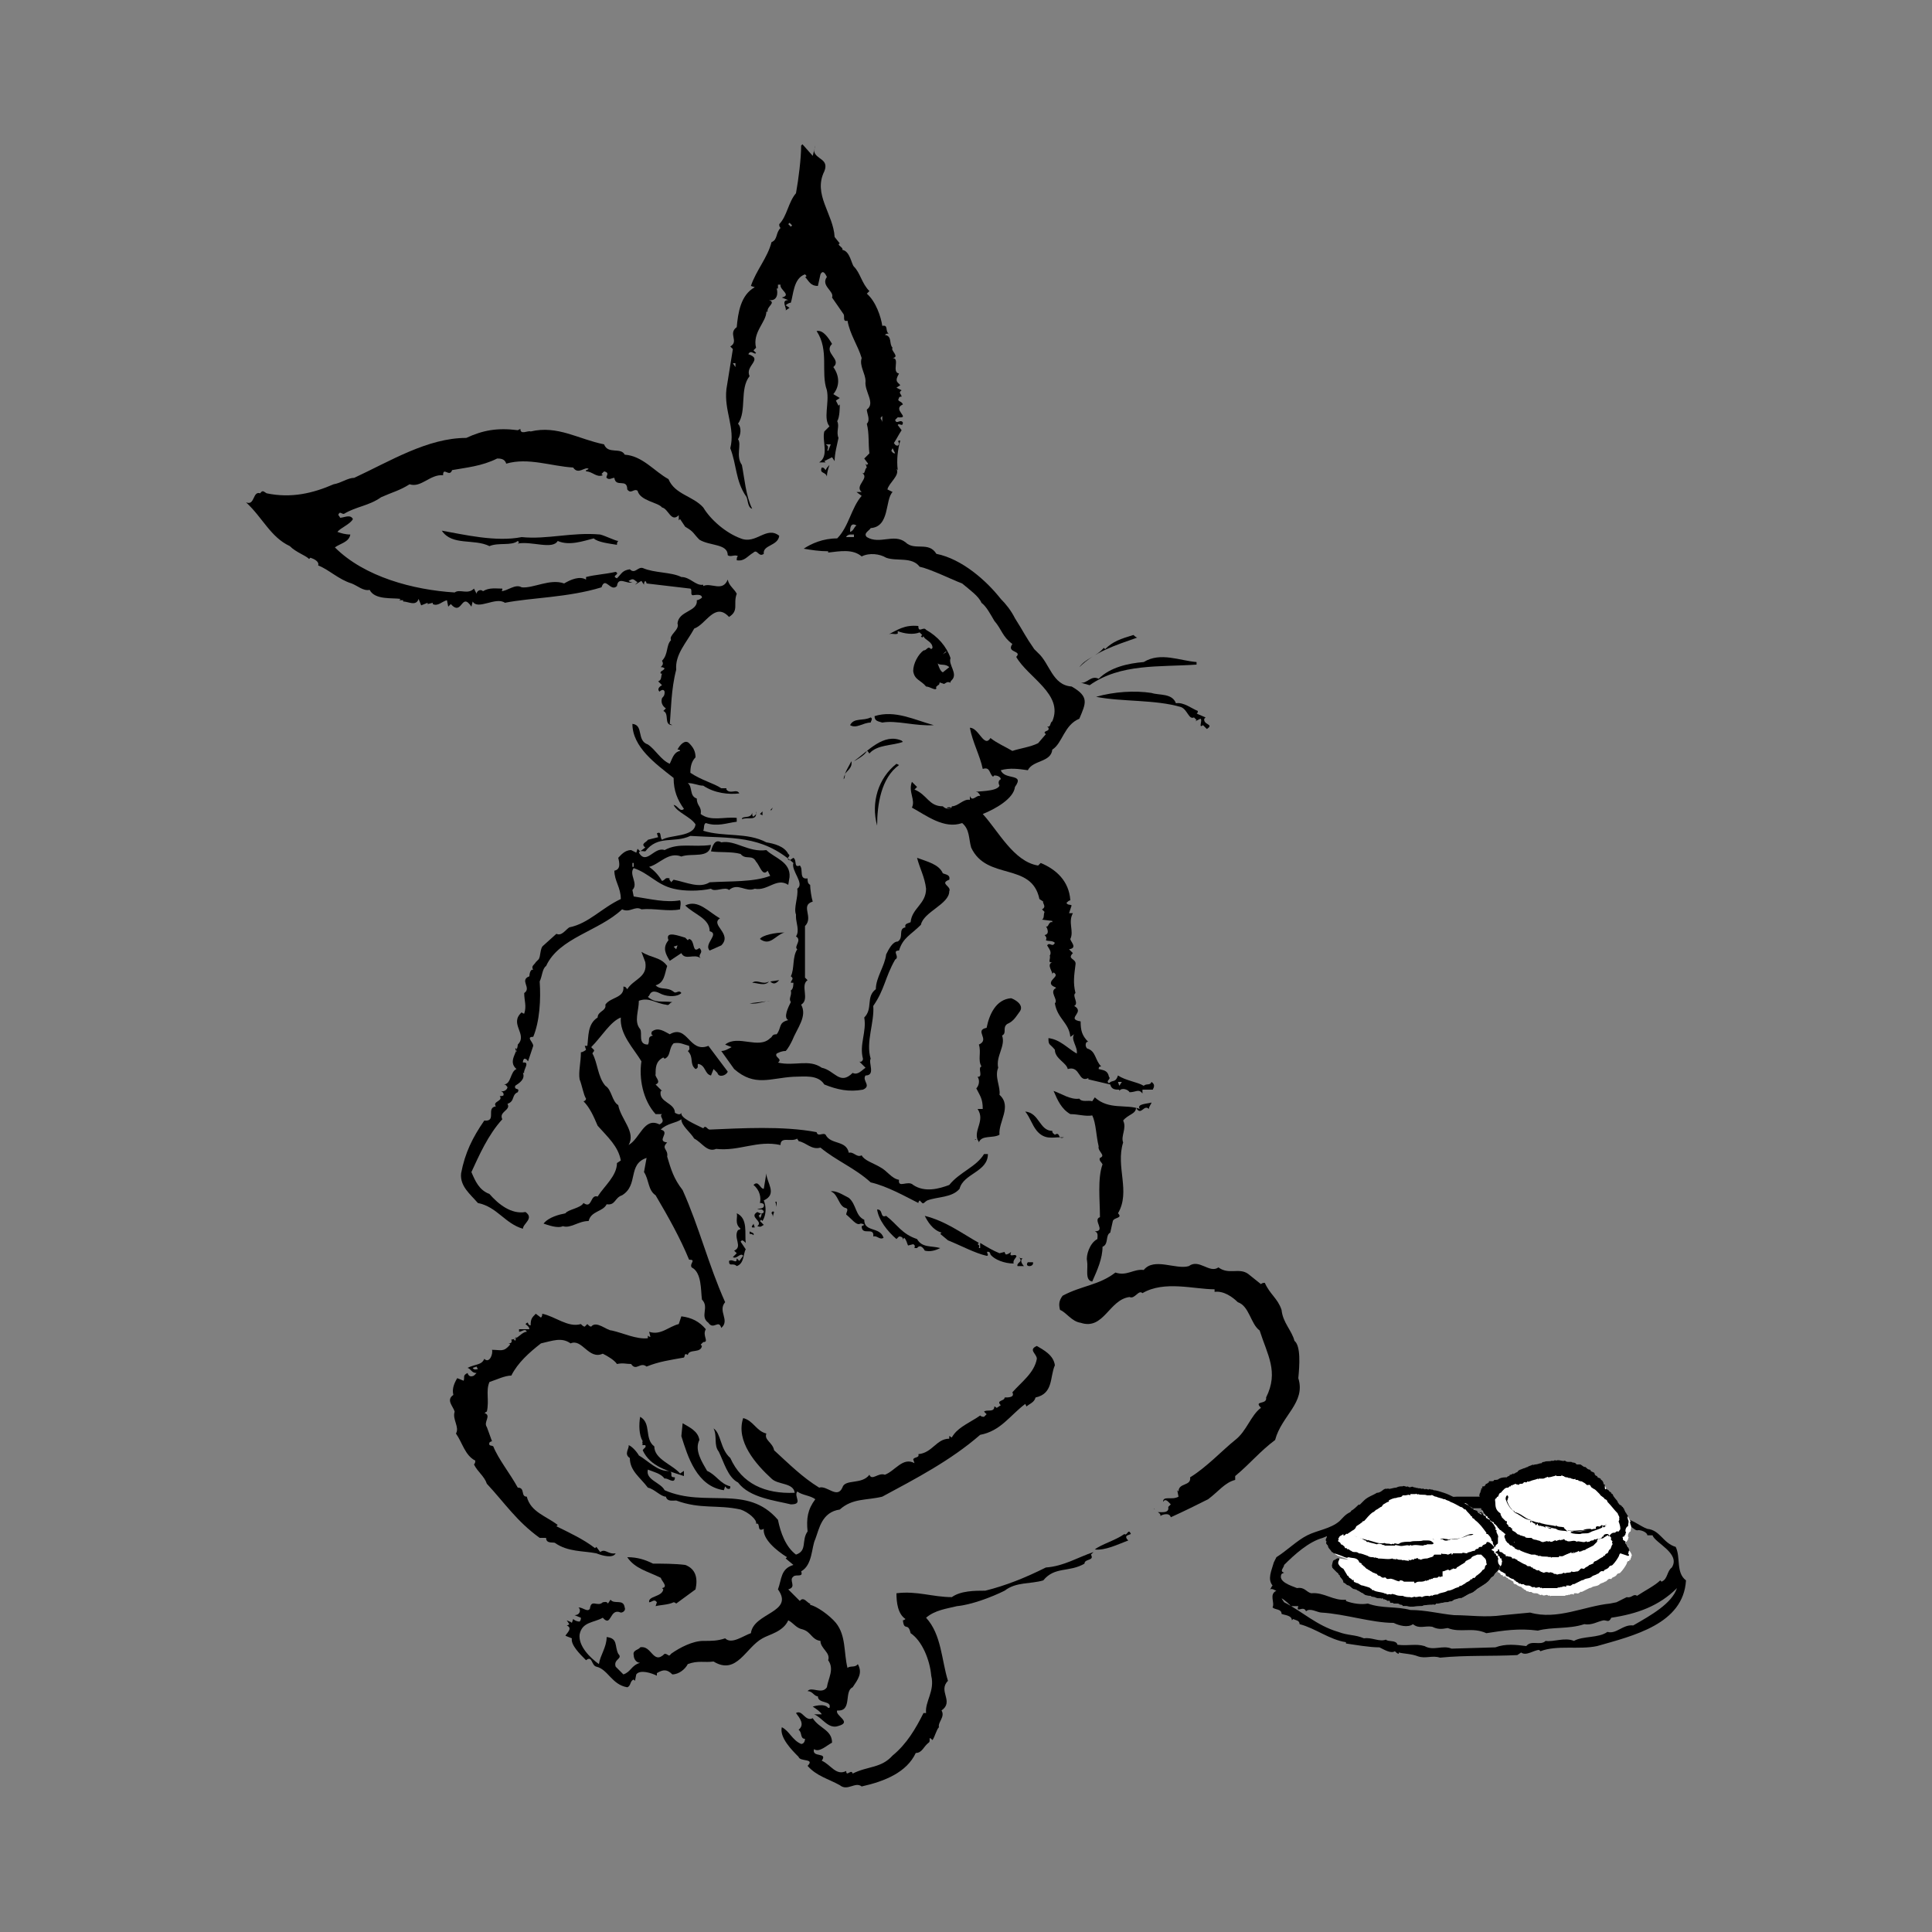 <?xml version="1.0" encoding="utf-8"?>
<!-- Generator: Adobe Illustrator 28.3.0, SVG Export Plug-In . SVG Version: 6.00 Build 0)  -->
<svg version="1.1" id="_レイヤー_2" xmlns="http://www.w3.org/2000/svg" xmlns:xlink="http://www.w3.org/1999/xlink" x="0px"
	 y="0px" viewBox="0 0 150 150" style="enable-background:new 0 0 150 150;" xml:space="preserve">
<rect x="0" y="0" width="150" height="150" fill="#808080" stroke="none"/>
<style type="text/css">
	.st0{fill:#FFFFFF;}
</style>
<g id="_レイヤー_1-2">
	<g>
		<g>
			<path d="M68.9,49.3L68.9,49.3c0.3-0.2,0.5,0,0.8-0.1l0-0.2c0.5,0.2,1.2,0.3,1.7,0.1l0.2,0.2l-0.1,0.1l0.1,0.1l0.1-0.1
				c0.1,0.3,0.7,0.4,0.7,0.9l-0.1,0.1c-0.3-0.3-0.3,0.1-0.6,0.1c-0.4,0.3-0.8,1-0.8,1.6c0.1,0.7,0.6,0.7,1,1.2
				c0.3,0,0.8,0.4,0.8,0.1c-0.1-0.1,0.1-0.1,0.1-0.2c0.2,0,0.1-0.3,0.2-0.2l0.3,0.1c0.2-0.1,0.2-0.2,0.5-0.1c0-0.1,0-0.1,0.1-0.2
				c0.5-0.5-0.3-1.2-0.1-1.7c-0.3-0.9-1-1.7-1.9-2.2c-0.2-0.3-0.6,0.3-0.6-0.3C70.2,48.5,69.7,48.9,68.9,49.3L68.9,49.3z M73.4,50.6
				h0.1l-0.3,0.2L73.4,50.6L73.4,50.6z M72.8,51.5c0.2,0.2,0.6,0,0.9,0.3l-0.5,0.4C73,52.1,72.9,51.8,72.8,51.5c0,0-0.1-0.1-0.1-0.2
				C72.7,51.4,72.7,51.5,72.8,51.5z"/>
			<path d="M87.8,119.1c-0.2-0.5-0.3,0.2-0.5,0c-0.7,0.5-1.8,0.8-2.3,1.2c0.8,0.1,1.8-0.4,2.6-0.7l-0.1-0.1
				C87.3,119.2,87.6,119.2,87.8,119.1z"/>
			<path d="M84.8,120.4L84.8,120.4c0,0,0.1-0.1,0.1-0.1c0,0,0,0,0,0L84.8,120.4L84.8,120.4z"/>
			<path d="M76.5,123.5c-0.8,0-1.9,0-2.6,0.5c-1.5,0-2.7-0.5-4.3-0.3c0,0.7,0.1,1.6,0.7,2c0,0-0.1,0.1-0.2,0.1
				c0.1,0.9,0.4,0.1,0.6,1c0.9,0.6,1.5,2.1,1.6,3.3c0.3,1.2-0.5,2-0.4,2.9h-0.2c-0.6,1.2-1.3,2.4-2.4,3.3c-0.9,1-1.9,0.8-3.1,1.4
				c-0.1-0.4-0.5,0.3-0.5-0.2c-0.8,0.4-1.2-0.5-1.9-0.8c0.5-0.7-0.8-0.2-0.6-0.9c0.4,0.3,1-0.3,1.4-0.5c0-1-1-1.1-1.5-1.9
				c-0.6,0.3-0.8-0.7-1.3-0.4c0.3,0.4,0.7,0.9,0.2,1.3c0.3,0.2,0.1,0.7,0.5,0.7c0,0.2-0.1,0.4-0.3,0.4c-0.7-0.3-0.9-1-1.5-1.3
				c-0.2,0.8,0.8,1.8,1.3,2.3c0.1,0.4,1.3,0.1,0.7,0.7c0.7,0.8,1.6,1,2.5,1.5c0.6,0.5,1.2-0.3,1.7,0.1c1.8-0.4,3.5-1.1,4.2-2.6
				c0.5,0,0.6-0.5,1-0.8c0.2-0.1-0.1-0.6,0.3-0.2c0.2-0.3,0.3-0.8,0.5-1c-0.1-0.4,0.5-0.8,0.2-1.3c1-0.7-0.3-1.5,0.5-2.3
				c-0.5-1.6-0.5-3.6-1.7-4.9c0.7-0.6,1.6-0.7,2.4-0.9c1.1-0.1,2.7-0.7,3.7-1.2c0.9-0.7,2-0.5,3-0.8c0.9-1.1,2-0.6,3.2-1.3
				c0-0.4,0.8-0.2,0.5-0.7l0.2-0.2c-1.2,0.4-2.3,1.1-3.7,1.2C79.6,122.5,78.1,123.1,76.5,123.5L76.5,123.5z"/>
			<path d="M61.2,125.8c0.4,0.2,0.6,0.6,1.1,0.7c0.7,0.2,0.7,0.8,1.4,0.9c0,0.6,0.8,0.9,0.6,1.5c0.5,0.7,0,1.4-0.1,2.1
				c-0.4,0.6-1.2-0.1-1.5,0.3c0.4,0,0.5,0.4,0.8,0.4c0,0.6,1.1,0.3,0.9,0.9h-0.1c-0.3-0.4-1.2-0.1-1.2-0.1c0.3,0.2,0.6,0.4,0.7,0.6
				l-0.6,0c0.6,0.2,1.1,1.2,1.9,0.9c1.1-0.3-0.3-0.8-0.1-1.2c1.2,0.1,0.5-1.5,1.2-1.8c0.4-0.6,0.8-1.1,0.4-1.8
				c-0.2,0.3-0.6,0.1-0.8,0.3c-0.3-1.2-0.1-2.5-0.9-3.5c-0.5-0.6-1.5-1.3-2-1.4v-0.1c-0.2,0-0.5-0.6-0.8-0.2l-0.9-0.9
				c0.7-0.2,0-0.7,0.4-1c0.2-0.2,0.8,0.1,0.6-0.4c0.9-0.5,0.8-1.9,1.1-2.5c0.3-0.8,0.5-2.1,1.9-2.3c1-0.9,2.1-0.7,3.3-1
				c2.6-1.4,5.3-2.8,7.6-4.8c1.6-0.3,2.3-1.5,3.5-2.4l0.1,0.2c0.2-0.2,0.6-0.3,0.7-0.7c1.4-0.3,1.1-1.6,1.5-2.5
				c-0.1-0.8-0.9-1.2-1.4-1.5c-0.7,0.3,0,0.6,0,1c-0.2,1.1-1.2,1.8-1.9,2.6c0.2,0.4-0.3,0.4-0.6,0.4c0,0.3-0.7,0.2-0.3,0.6l-0.3,0.2
				c-0.1,0-0.1-0.1-0.2-0.1c0,0.5-0.6,0.2-0.8,0.4l0.2,0.2l-0.2,0.2c-0.1,0-0.2,0-0.3-0.1l-0.3,0.2c-0.8,0.5-1.5,0.8-1.9,1.5
				c-0.1,0-0.1-0.1-0.2-0.1l0,0.2c-1,0-1.3,1.1-2.4,1.2c0.1,0.3-0.3,0.2-0.4,0.4l0.1,0.3c-0.9-0.5-1.5,0.6-2.3,0.9
				c-0.5-0.2-1,0.5-1.2,0c-0.6,0.8-1.9,0.3-2.1,1c-0.4,0.9-1.2-0.2-1.8,0c-1.3-0.8-2.3-1.8-3.5-2.9c-0.1-0.6-0.8-0.8-0.6-1.3
				c-0.8-0.2-1-1-1.8-1.2c-0.6,1.8,1,3.6,2.2,4.7c0.5,0.5,1.7,0.3,1.8,1.1c-2.3,0.1-4.1-0.7-5-2.7c-0.8-0.7-0.7-1.9-1.3-2.3
				c0.3,0.6,0,1.3,0.4,1.8c0.4,0.8,0.7,2,1.5,2.4c0.9,1.2,2.9,1.4,4.1,1.7c1,0,0.2-0.6,0.5-1c0.4,0.3,1,0.3,1.4,0.6
				c-0.6,0.8-0.7,1.5-0.6,2.5c-0.5,0.7,0,1.5-0.9,1.8c-0.8-0.6-1.2-1.7-1.4-2.7c-2.4-2.8-5.6-0.9-8.8-2.3c-0.3-0.6-1.5-0.8-1.3-1.6
				c0.5,0.2,1,0.3,1.3,0.7c0.2-0.1,0.8,0.5,0.8-0.1c-0.5,0-0.1-0.3-0.4-0.5c-0.9,0.1-1.7-0.8-2.4-1.2c-0.1-0.2-0.5-0.7-0.8-0.8
				c0.1,0.2-0.4,0.7,0.1,1c0,1,0.8,1.5,1.4,2.3c0.5,0.1,1,0.7,1.4,0.7c0.1,0.4,0.5,0.3,0.8,0.3c1.9,0.7,3.2,0.3,5,0.7
				c0.6,0.2,1.3,0.8,1.2,1.1c0.4-0.1,0,0.7,0.6,0.4c-0.1,0.8,1,1.7,1.8,2.2l-0.1,0.1l0.6,0.5c-1,0.3-0.9,1.1-1.2,1.9
				c1.3,1.8-1.9,1.8-2.1,3.4c-0.6,0.2-1.5,0.9-2,0.4c-0.6,0.2-1,0.2-1.7,0.2c-0.8,0-1.8,0.5-2.5,1c-0.2,0.3-0.2,0-0.5,0
				c-0.9,0.9-1-0.7-1.9-0.5c-0.1,0.2-0.6,0.2-0.5,0.6c0,0.3,0.2,0.6,0.5,0.6c-0.7,0.2-0.7,0.7-1.3,0.9l-0.6-0.6
				c-0.2-0.6,0.6-0.6,0.2-1c-0.3-0.6,0-1.2-0.9-1.3c0,0.8-0.5,1.4-0.6,2.1c-0.7-0.5-1.6-1.4-1.5-2.3c0.2-1,1.1-0.9,1.8-1.3
				c0.7,0.8,0.5-0.8,1.4-0.4c0.2,0,0.4-0.2,0.3-0.4c-0.1-0.7-0.8-0.2-1.1-0.6l-0.2,0.3c-0.1-0.2-0.3-0.1-0.4-0.1
				c-0.4,0.4-0.9-0.3-1,0.5c-0.2,0.3-0.5-0.1-0.9-0.1c0.2,0.1,0.2,0.6-0.3,0.6l0.5,0.2c0,0.1,0,0.2-0.1,0.3c-0.2,0-0.4-0.1-0.5-0.2
				l-0.1,0.3c-0.1-0.1-0.2-0.1-0.4-0.2l0.2,0.3c0,0-0.1,0.1-0.2,0.1c0.5,0.2,0,0.6-0.1,0.8l0.5,0.2c-0.1,0.5,0.6,1.2,1.1,1.7
				c0.5-0.4,0.4,0.4,0.8,0.5c0.9,0.2,1.2,1.4,2.4,1.6c0.3-0.1,0.2-0.5,0.5-0.6l0.1,0.1l0.1-0.5c0.3-0.4,1.2-0.1,1.6,0.1l0-0.2
				c0.5-0.3,0.8-0.3,1.2,0.1c0.5,0,1-0.4,1.2-0.8c0.8-0.3,1.3-0.1,2-0.2c1.8,1.1,2.5-1.1,3.8-1.8C59.7,126.9,60.8,126.7,61.2,125.8
				L61.2,125.8z"/>
			<path d="M52.3,124.4c0.1,0,0.2,0.1,0.2,0.1l1.5-1.1c0.2-0.9,0-1.6-0.8-1.9c-0.8-0.1-1.8-0.1-2.5-0.1c-0.6-0.3-1.2-0.5-2-0.5
				c0.6,0.9,1.6,1.1,2.6,1.6c0.1,0.3,0.6,0.7,0.1,0.8l0.1,0.1c-0.1,0.6-1.2,0.5-1.1,1c0.2,0,0.4-0.3,0.6,0l-0.1,0.3
				C51.3,124.6,51.9,124.6,52.3,124.4L52.3,124.4z"/>
			<path d="M39.4,104.2c-0.1,0-0.2,0-0.2,0C39.2,104.2,39.3,104.2,39.4,104.2z"/>
			<path d="M47.8,120.6c-0.6,0.1-0.8-0.4-1.2-0.1l-0.3-0.4l-0.1,0.1c-0.9-0.7-2-1.2-3-1.7l0.1-0.1c-0.9-0.7-2.1-1-2.4-2.2
				c-0.5,0-0.1-0.7-0.7-0.7c-0.6-1.1-1.5-2.2-1.9-3.2c-0.1-0.1-0.4,0-0.3-0.3c0,0,0.1-0.1,0.2-0.1l-0.4-1.1
				c-0.3-0.4,0.4-0.9-0.2-1.1c0.1,0,0.1-0.1,0.2-0.1c0.2-0.9-0.1-1.6,0.2-2.3c0.6-0.2,1.2-0.5,1.7-0.5c0.5-1,1.4-1.8,2.3-2.5
				c0.9-0.2,1.6-0.5,2.3,0c0.9-0.4,1.4,1.3,2.5,0.8c0.4,0.2,0.9,0.5,1.1,0.8c0.5-0.1,0.7,0,1.1,0c0.4,0.6,0.7-0.2,1.2,0.2
				c1-0.4,1.8-0.5,2.9-0.7c0.1-0.1,0-0.4,0.3-0.2c0.1-0.5,1-0.1,1.1-0.7l-0.1-0.1l0.2-0.2c0.5,0-0.1-0.5,0.2-1
				c-0.5-0.6-1.1-0.9-1.9-1l-0.2,0.6c-0.8,0.2-1.4,0.9-2.3,0.6l0.1,0.4c-0.1,0-0.2-0.1-0.2-0.1l0,0.2c-0.9,0.1-1.9-0.4-2.8-0.6
				c-0.4,0-1.2-0.8-1.6-0.3c-0.1,0-0.2-0.1-0.3-0.2l-0.2,0.2c-0.1,0-0.2-0.1-0.3-0.2c-1,0.3-2-0.6-3-0.8c0,0.1,0,0.2-0.1,0.3
				l-0.4-0.3c-0.3,0.3-0.4,0.4-0.4,0.9c-0.3,0-0.1-0.4-0.4-0.1c0.1,0.1,0.3,0.2,0.3,0.4l-0.8,0l0,0.2c0.2,0,0.5-0.3,0.6,0
				c-0.4,0-0.7,0.6-1.2,0.6c0.1,0.3-0.1,0.3-0.3,0.3c0.1,0,0.2,0,0.2,0.1c-0.5,0.6-0.7,0.4-1.4,0.4c0.1,0.3-0.2,1.1-0.6,0.7
				c-0.2,0.5-0.7,0.4-1.3,0.7c0.3,0.1,0.3,0.4,0.7,0.4l-0.2,0.2c-0.2,0.1-0.4,0.1-0.5-0.2c-0.4,0.2-0.2,0.3-0.3,0.6l-0.5-0.2
				c-0.3,0.5-0.4,0.9-0.3,1.3c-0.6,0.4,0,0.9,0.1,1.3c-0.2,0.6,0.4,1.2,0.1,1.7c0.5,0.7,0.7,1.7,1.5,2.1c0,0.1,0,0.2-0.1,0.3
				c0.3,0.6,0.8,0.9,1,1.5c1.4,1.5,2.3,2.9,4.1,4.2l0.5,0c0,0.5,0.6,0.3,0.7,0.4c1,0.7,2.2,0.6,3.2,0.8
				C46.8,120.8,47.6,121,47.8,120.6L47.8,120.6z M40.1,103.8l-0.1,0.3l-0.1-0.1L40.1,103.8L40.1,103.8z M36.7,106.2l0.3-0.1l0.1,0.2
				C37,106.3,36.8,106.4,36.7,106.2z"/>
			<path d="M56.2,115.7l0.1-0.3c0.1,0.1,0.1,0.2,0.3,0.2c0.1,0,0.1-0.1,0.1-0.2c-0.8-0.2-1.1-0.9-1.8-1.2c-0.4-0.7-1-1.6-0.6-2.4
				c-0.1-0.7-0.8-1-1.3-1.3l-0.1,1C53.4,113.1,54.1,115.4,56.2,115.7L56.2,115.7z"/>
			<path d="M89.6,117.2L89.6,117.2C89.7,117.1,89.6,117.1,89.6,117.2z"/>
			<path d="M89.7,117.1C89.7,117.1,89.7,117.1,89.7,117.1L89.7,117.1L89.7,117.1L89.7,117.1z"/>
			<path d="M100.5,104.1c-0.2-0.8-0.9-1.4-1-2.4c-0.3-0.9-0.9-1.2-1.3-2.1c-0.1,0-0.2,0-0.3,0.1l-1-0.8c-0.7-0.5-1.5,0.1-2.3-0.5
				c-0.7,0.5-1.5-0.7-2.3-0.1c-1,0.3-2.7-0.7-3.5,0.3c-0.8-0.1-1.3,0.5-2.2,0.2c-1.3,1-2.6,1-4.1,1.8c-0.3,0.4-0.3,0.7-0.2,1.1
				c0.5,0.2,0.9,0.9,1.6,1c1.8,0.6,2.2-1.8,3.8-2c0.4,0.2,0.7-0.6,1-0.3c1.7-1,4-0.3,5.6-0.3l0,0.2c0.7-0.1,1.4,0.4,1.8,0.8
				c0.9,0.3,1,1.7,1.7,2.2c0.6,1.9,1.5,3.2,0.5,5.2c0.1,0.6-1,0.2-0.4,0.8c-0.8,0.6-1.1,1.8-2,2.5c-1,0.8-2.2,2.1-3.5,2.9
				c0.1,0.7-0.9,0.4-0.9,1.1l-0.1-0.1l0.1,0.5c-0.5,0.3-1.2-0.1-1.2,0.4c0.2-0.3,0.4,0,0.6,0.2l-0.2,0.2c0.1,0.5-0.5,0.4-0.8,0.4
				c0.1,0.1,0.2,0.1,0.2,0.3c0.1-0.1,0.7-0.3,0.8,0.1c1.1-0.5,1.9-0.9,2.9-1.4c0.8-0.6,1.3-1.3,2.1-1.5l0-0.3c1.2-1,1.9-1.9,3.1-2.8
				c0.5-1.9,2.4-2.9,1.8-4.8C100.9,106,101,104.5,100.5,104.1L100.5,104.1z"/>
			<path d="M53.1,114.6l0-0.4l-0.3,0.2c-0.6-0.7-2-1.1-2-2.1c-0.8-0.6-0.2-1.8-1.1-2.3c-0.1,0.6-0.1,1.4,0.2,1.9
				c-0.1,0.1,0.1,0.3-0.1,0.3l0.3,0c0.1,0.2-0.1,0.2-0.2,0.4C50.5,113.9,51.9,114.2,53.1,114.6L53.1,114.6z"/>
			<path d="M61.9,88.4c0,0.1,0.1,0.1,0.1,0.2c0.6,0.1,1,0.7,1.7,0.5c1.2,1,2.7,1.6,3.9,2.7c1.3,0.3,2.7,1.1,3.7,1.6
				c0-0.1,0.1-0.2,0.1-0.2l0.2,0.2c0.1,0.1,0.2-0.1,0.4-0.2c0.8-0.3,1.9-0.2,2.5-0.9c0.3-1.2,2.2-1.3,2.2-2.7l-0.3,0
				c-0.6,1-1.9,1.4-2.7,2.4c-0.8,0.3-1.9,0.6-2.8,0c-0.4-0.4-1.2,0.3-1.1-0.4c-0.6-0.1-0.9-0.7-1.5-1c-0.5-0.3-1.2-0.5-1.4-0.9
				c-0.4,0.2-0.6-0.3-1-0.2c-0.2-1-1.4-0.6-1.8-1.4c-0.2-0.2-0.6,0.2-0.7-0.2c-2.6-0.5-5.9-0.3-8.3-0.2c-0.2,0-0.3-0.4-0.5-0.1
				c-0.6-0.3-1.8-0.8-1.7-1.2c-0.1,0.2-0.3,0.1-0.5,0c0-0.8-1.3-0.8-1.1-1.7h0.1l-0.5-0.5c0.5-0.2-0.1-0.6,0-0.8c0-0.5,0-1,0.6-1.3
				l0.1,0.1c0.5-0.2,0.3-0.8,0.7-1.2c0.5-0.1,0.8,0.1,1.2,0.2c0,0.1,0.1,0.3-0.1,0.4c0.5,0.5,0.1,1,0.6,1.4c0.3-0.1,0.1-0.3,0.2-0.4
				c0.6,0.1,0.5,0.8,1,0.9l0.2-0.5l0.3,0.3c0.1,0.4,0.7,0.2,0.8-0.1L55,81.2c-1.5,0.6-1.6-1.7-3-0.9c-0.4-0.2-0.9-0.6-1.4-0.2
				c0,0.1-0.1,0.2,0.1,0.3c-0.5,0.1-0.2,0.4-0.4,0.7c-0.8,0-0.4-0.9-0.6-1.2c-0.5-0.6-0.1-1.4-0.1-2.2c0.8-0.3,1.3,0.2,2.1,0.3
				c0.3,0.1,0.2-0.1,0.5-0.2c-0.9-0.1-1.3,0.1-1.9-0.4l0.1-0.1c0.2-0.5,0.6-0.3,1-0.1c0.5,0.2,1.2,0.2,1.5-0.1
				c-0.2-0.3-0.4,0.1-0.6-0.1c-0.5-0.4-1-0.1-1.4-0.5c0.7-0.2,0.7-0.9,0.9-1.5c-0.5-0.7-1.2-0.6-2-1.1l0.3,0.8
				c0.2,1.2-0.9,1.3-1.4,2.1c-0.1-0.1-0.1-0.2-0.3-0.2c0.1,0.9-1,0.8-1.4,1.4c0.1,0.5-0.6,0.5-0.6,1c-0.8,0.5-0.7,1.5-0.8,2.2h-0.2
				l0.1,0.3c-0.1,0.1-0.3,0.2-0.4,0.2c0,0.8-0.2,1.5-0.1,2.1c0.2,0.5,0.3,1.2,0.5,1.5c0,0.1-0.1,0.2-0.2,0.2
				c0.5,0.5,0.8,1.2,1.1,1.9c0.8,0.9,1.6,1.6,1.8,2.7l-0.3,0.2c0,1-1,1.8-1.5,2.6c-0.6-0.2-0.4,1-1.1,0.5c-0.2,0.4-1.2,0.5-1.4,0.8
				c-0.5,0.1-1.3,0.3-1.7,0.8c0.3,0.1,1.1,0.4,1.5,0.2c0.6,0.2,1.2-0.4,2-0.4c0.2-0.8,1.1-0.7,1.4-1.3c0.7,0.1,0.6-0.5,1.2-0.7
				c1.3-0.8,0.4-2.4,1.9-2.9L50,91c0.4,0.6,0.3,1.4,0.9,1.8c1,1.7,1.9,3.3,2.6,5c0.6,0,0,0.3,0.2,0.6c0.8,0.4,0.7,1.8,0.8,2.5
				c0.6,0.6-0.2,1.3,0.5,1.8c0.4,0.6,0.8-0.3,1,0.4c0.7-0.6-0.3-1.3,0.3-2c-1.3-2.9-2-5.8-3.3-8.7c-0.7-0.9-0.9-1.6-1.2-2.6
				c0.1-0.6-0.5-0.6,0-1.1c-0.9-0.1,0.3-0.8-0.5-1c0.5-0.5,1.2-0.5,1.6-0.8c0,0.5,0.7,1,1,1.5c0.6,0.3,1,1.1,1.7,0.8
				c1.8,0.2,3.2-0.7,5-0.3C60.6,88.2,61.4,88.7,61.9,88.4L61.9,88.4z M51.2,87.3c-1.2-0.6-1.5,1.1-2.4,1.6c0.6-1-0.6-2-0.8-3.1
				c-0.5-0.3-0.5-1.2-1-1.5c-0.6-0.7-0.6-1.8-1-2.5c0-0.1,0.2-0.2,0.1-0.3l-0.2-0.2c0.8-0.8,1.5-2,2.3-2.3c-0.1,1.3,1,2.4,1.6,3.4
				c-0.2,1.3,0.1,3,1.1,4.1l0.5,0C51.1,86.7,51.8,87,51.2,87.3L51.2,87.3z"/>
			<path d="M57.2,97.7c0,0.5-0.3,0-0.6,0.2c0,0.5,0.3,0.1,0.6,0.4c0.6-0.2,0.5-1,0.7-1.3l-0.4-0.6l0.1-0.1c0.1,0,0.2,0.1,0.3,0.2
				c-0.1-0.7,0.2-1.9-0.7-2.3c0.1,0.3-0.2,0.8,0.3,1.2c0,0-0.1,0.1-0.2,0.1c-0.4,0.6,0.4,1.3-0.3,1.6l0.2,0.2l-0.3,0.3
				c0.3,0.2,0.6-0.4,0.8-0.1l-0.3,0.4L57.2,97.7L57.2,97.7z"/>
			<path d="M88.2,86c0.4,0.7,0.6-0.3,1,0.1c0-0.2,0.2-0.4,0.2-0.5c-0.3,0.1-1.2,0.1-0.9,0.5c-1.1-0.4-2.4,0.1-3.5-0.9l-0.2,0.3
				c-0.3-0.1-0.8,0.1-1-0.2c-0.7,0.1-1.4-0.4-2-0.6c0.3,0.7,0.6,1.4,1.3,1.8c0.6,0,1.2,0.2,1.7,0.1c0.3,0.6,0.3,1.6,0.5,2.4
				c-0.1,0.4,0.6,0.7,0.1,0.9c-0.1,0.2,0.1,0.3,0.2,0.5c-0.4,1.1-0.2,2.8-0.2,4.1c-0.6,0.2,0.5,1.1-0.4,1.1c0.3,0.1,0.2,0.4,0.2,0.6
				c-0.6,0.3-0.9,1.3-0.8,1.7c0.1,0.6-0.2,1.5,0.4,1.6c0.4-0.9,0.8-1.8,0.8-2.7c0.5-0.2,0.2-0.9,0.6-1.1l0.2-0.9
				c0.1-0.3,0.8-0.2,0.4-0.6c1-1.7-0.2-3.6,0.4-5.5c-0.2-0.5,0.3-1.1,0-1.7C87.6,86.5,88.2,86.5,88.2,86L88.2,86z"/>
			<path d="M80.2,98l-0.4,0C79.5,98.4,80.3,98.4,80.2,98z"/>
			<path d="M79,98.3l0.5,0c0,0-0.4-0.4-0.1-0.6c-0.1,0-0.2,0-0.3-0.1C79.5,98,78.9,98,79,98.3L79,98.3z"/>
			<path d="M78.9,97.5c-0.1-0.2-0.6,0.2-0.4-0.3c-0.1,0.1-0.3,0.2-0.4,0.2c0,0-0.1-0.1-0.1-0.2l-0.4,0.1c-0.5-0.2-1-0.5-1.5-0.8
				l0,0.4h-0.1c0-0.1,0.1-0.2-0.1-0.3l0.1-0.1H76c-1.4-0.8-2.6-1.7-4.2-2.1c0.2,0.4,0.6,1.1,1.3,1.3L73,95.8l0.6,0.5
				c1,0.4,2.1,1,3,1.2c0.3,0-0.2-0.4,0.2-0.3c0,0,0.1,0.1,0.1,0.2c0.3,0.4,1.1,0.7,1.8,0.7C78.6,97.8,79,97.6,78.9,97.5L78.9,97.5z"
				/>
			<path d="M61.8,71.4L61.8,71.4C61.7,71.5,61.8,71.4,61.8,71.4z"/>
			<path d="M41.4,80.5c0.5-1.2,0.6-2.9,0.5-4.3c0.2-0.4,0.2-1,0.5-1.2c1-2.2,4.1-2.7,5.9-4.4c0.6,0.3,1-0.3,1.5,0c1-0.1,2.1,0.2,3,0
				c0-0.2,0.1-0.5,0-0.7c-1.1,0.2-2.3-0.1-3.6-0.3l-0.1-0.5c0.5-0.5-0.3-1.2,0.1-1.7c1.2,0.4,1.8,1.3,3.1,1.6c0.8,0.2,2,0.2,2.9,0
				c0.3,0.3,1.1-0.2,1.4,0.1c0.7-0.6,1.3,0.2,2-0.1c1,0.2,1.7-0.9,2.6-0.3l0.1-0.6c0.1-1.2-1.2-1.5-1.8-2.1
				c-1.4,0.2-2.4-0.8-3.5-0.6c-0.5-0.3-0.7,0.3-0.8,0.7c0.6,0.1,1.6,0,2.3,0.2c0.4,0.5,0.9,0,1.2,0.6c0.3,0.3,0.5,1.2,0.9,0.7
				l0.2,0.4c-1.3,0.5-3.1,0.4-4.7,0.5c-0.8,0.5-1.8,0-2.8-0.2l-0.2,0.2c0-0.1-0.2-0.2-0.1-0.3c-0.4-0.1-0.3,0.1-0.6,0.2
				c-0.3-0.5-0.6-0.8-1-1.1c0.8-0.2,1.5-1.2,2.5-0.8c0.8-0.3,2.2,0.2,2.3-0.9c-1.4,0.2-2.5-0.2-3.6,0.4c-0.8-0.3-1.4,1.2-2,0.2
				c0.1-0.2,0.3-0.1,0.5-0.1c1-1.3,2.2-0.6,3.5-1.2c3.2,0.2,5.5-0.1,8,2.1c-0.2,0.6,0.9,1.6,0.3,2c0.1,0.6-0.3,1.5-0.1,2
				c0,0.1,0,0.1,0,0.2h0c0,0.4,0.3,1.1,0,1.5c0.5,0.3-0.2,0.8,0.1,1c-0.4,0.6-0.2,1.5-0.5,2.1c0.3,0.2,0,0.3,0,0.5h0.2
				c0,0.1,0,0.5-0.2,0.6c0.1,0.4-0.2,0.6,0,0.9c-0.2,0.4-0.6,1.2-0.2,1.4c-0.8,0.2-0.5,0.6-0.9,1.1c-0.4,0-0.3,0.2-0.5,0.3
				c-0.9,0.9-2.5-0.3-3.5,0.5l0.5,0.2c-0.2,0.1-0.5,0.3-0.8,0.3L57,83c1.6,1.4,2.8,0.7,4.6,0.6c0.8,0,1.9-0.2,2.4,0.6
				c1,0.4,1.9,0.6,3,0.4c0.7-0.3-0.1-0.7,0.2-1.1c0.8,0,0.2-1,0.4-1.3c-0.4-1.3,0.3-2.8,0.2-4.1c0.9-1.3,0.9-2.2,1.7-3.6
				c0.4-0.2-0.3-0.7,0.3-0.7c0.3-1,0.9-1.2,1.7-2c0.2-1,2.2-1.6,2.2-2.6c0.2-0.4-0.8-0.6,0-0.9c0.1-0.4-0.3-0.4-0.5-0.5
				c-0.3-0.7-1.2-0.9-2-1.2c0.2,0.8,0.6,1.5,0.7,2.4c0,1.2-1.1,1.5-1.2,2.6c-0.2,0.1-0.5,0.1-0.4,0.4c-0.6,0.1-0.1,0.8-0.6,1.1
				c-0.4,0-0.7,0.6-0.9,1C68.7,75,68,75.9,68,76.8c-0.8,0.6-0.2,1.5-0.9,2.2c0.2,1.1-0.4,2.1-0.1,3.2c0,0.2-0.2,0.3-0.3,0.2l0.5,0.5
				c-0.3,0.2-0.6,0.6-1,0.4c-1,1-1.4-0.2-2.4-0.4c-1-0.7-2.1-0.1-3.4-0.4c0.4-0.3-0.3-0.4-0.1-0.7c0.2-0.1,0.4-0.2,0.7-0.2
				c0.2-0.2,0.4-0.6,0.5-0.8c0.4-1,1.2-1.9,0.7-2.8c0.7-0.4-0.1-1.5,0.5-1.9l-0.2-0.2c0-1.3,0-2.5,0-4c0.7-0.7-0.4-1.6,0.6-1.9
				c-0.1-0.3-0.2-1-0.2-1.3c-0.2-0.1-0.2-0.3-0.2-0.5c-0.7,0.1-0.3-0.7-0.6-1c-0.5,0.2-0.2-0.4-0.5-0.6l-0.3,0.2
				c-0.4-0.2,0.2-0.3-0.1-0.5c-0.3-0.6-1.1-0.8-1.7-0.9c-1.5-0.8-3.3-0.4-4.9-0.9c0.1-0.2,0-0.5,0.2-0.6c0.9,0.3,1.6,0,2.4-0.1
				l0-0.3c-1-0.1-2,0.3-2.8-0.3c0.1-0.6-0.3-0.6-0.3-1.2c-0.6-0.2-0.3-0.9-0.7-1.2c0.5,0,0.8,0.2,1.2,0.2c0.9,0.6,2,0.7,2.8,0.6
				c-0.2-0.4-0.7,0.1-1-0.3v-0.1L56,61.2c-0.6-0.4-1.5-0.6-2.4-1.2c0-0.5,0.1-0.9,0.4-1.2c0-0.5-0.2-0.8-0.5-1.1
				c-0.3-0.3-0.7,0.1-0.9,0.5c0.1,0,0.2,0,0.2,0.1c-0.5,0.1-0.6,0.6-0.8,1c-0.7-0.3-1.1-1.1-1.7-1.5c-0.9-0.3-0.3-1.5-1.2-1.6
				c0,1.8,1.8,3.1,3.2,4.2c0,1,0.3,1.7,0.8,2.4c-0.3,0.3-0.5-0.3-0.8-0.3c0.3,0.6,1.3,0.9,1.7,1.5c-0.1,1-2,0.8-2.6,1.2
				c-0.2-0.2,0-0.7-0.4-0.5l0.1,0.3l-0.8,0.2c-0.1,0.2-0.6,0.3-0.2,0.6l-0.4,0.3l-0.2-0.2l-0.1,0.3L49,66c-0.5,0-0.8,0.4-1,0.6
				c0.1,0.4,0.2,0.9-0.3,1c0,0.8,0.5,1.3,0.5,2.2c-1.5,0.7-2.5,1.9-4,2.2c-0.3,0.2-0.6,0.7-1,0.5l-1,0.9c-0.3,0.2-0.2,0.9-0.4,1.1
				l-0.2,0.2c-0.1,0.2-0.4,0.3-0.2,0.6c-0.2-0.1-0.3,0.3-0.3,0.5c-0.8,0.3,0.2,0.9-0.4,1.3c0,0.6,0.2,1,0,1.6
				c-0.1,0-0.2-0.1-0.2-0.1c-1,0.9,0.5,1.7-0.3,2.5c0,0.6-0.8,1.3-0.1,1.9c-0.5,0.2-0.4,1.2-1,1.2c0.2,0,0.2,0.1,0.3,0.2
				c0,0.2-0.3,0.4-0.5,0.3c0.1,0.1,0.2,0.1,0.2,0.3c0,0.1-0.2,0.1-0.3,0.1c0.3,0.4-0.6,0.4-0.3,0.8c-0.8,0.1,0.1,1.2-0.9,1.1
				c-0.9,1.3-1.5,2.5-1.8,4.1c-0.1,1,0.7,1.6,1.3,2.3c1.5,0.3,2.1,1.6,3.5,2c0-0.4,0.9-0.8,0.2-1.3c-1.1,0.2-2.1-0.6-2.8-1.4
				c-0.8-0.3-1.1-1-1.4-1.7c0.6-1.3,1.3-2.9,2.4-4.1c-0.3-0.6,0.7-0.7,0.4-1.2c0.6-0.2,0.3-0.7,0.8-0.9c0.2-0.4-0.3-0.1-0.2-0.5
				c0.3-0.2,0.8-0.5,0.6-1h0.1c-0.1-0.2,0.5-0.9-0.1-0.8c0-0.1,0-0.2,0.1-0.3c0.2,0,0.2,0.1,0.3,0.2l0.4-1.2
				C41.4,80.9,40.8,80.5,41.4,80.5L41.4,80.5z M49.1,67h0.1l0,0.3h-0.1L49.1,67z M40.1,81.7L40.1,81.7L40,81.4h0.1L40.1,81.7z"/>
			<path d="M71.2,96.9c0.3-0.4,0.6,0.2,0.6,0.2c0.4,0.1,0.8,0,1.2-0.2c-0.7-0.2-1.4,0-1.8-0.7c-1.2-0.4-1.5-1.1-2.4-1.8
				c-0.5,0.2-0.2-0.5-0.7-0.5c0.1,0.8,0.8,1.7,1.5,2.3l0.2-0.2c0.4,0,0.3,0.3,0.3,0.4c0-0.1,0-0.2,0.1-0.3c0.2,0.2,0.2,0.4,0.3,0.6
				l0.4-0.1c0.2,0.1,0.1,0.2,0.1,0.3L71.2,96.9L71.2,96.9z"/>
			<path d="M58.2,95.8c0.1,0,0.2,0,0.3,0.1c0.1-0.2-0.2-0.2-0.3-0.3L58.2,95.8L58.2,95.8z"/>
			<path d="M76.1,96.5L76.1,96.5C76,96.5,76,96.5,76.1,96.5L76.1,96.5L76.1,96.5z"/>
			<path d="M67.8,96c0.3-0.1,0.5,0.3,0.8,0.1c-0.3-0.9-1.5-0.4-1.5-1.4c-0.7-0.3-0.6-1.2-1.2-1.7c-0.4-0.2-1-0.6-1.4-0.5
				c0.6,0.2,0.6,1.2,1.2,1.3c0.2,0.1,0,0.3,0,0.5c0.4,0.3,0.8,0.9,1.1,0.7c0.1,0,0.2,0,0.3,0.1l-0.2,0.1C66.9,96,67.9,95.2,67.8,96
				L67.8,96z"/>
			<path d="M58.5,95c0,0.1-0.2,0.2-0.1,0.3h0.2L58.5,95L58.5,95z"/>
			<path d="M59.5,91.1l-0.2,1.2c-0.3,0-0.4-0.7-0.8-0.3c0.5,0.4,0.6,1,0.5,1.4c0.1,0,0.2,0,0.3,0.1c0.1,0.4-0.4,0.3-0.5,0.4l0.3,0
				c0.1,0,0.2,0.1,0.2,0.2c-0.1,0.2-0.3,0.1-0.5,0c-0.7,0.4,0.5,0.7,0,1.1c0.3,0.1,0.3,0,0.5-0.1L59,94.8l0.1-0.1l0.1,0.1
				c0.3-0.5,0.3-1.1,0.1-1.6C60.4,92.7,59.5,91.8,59.5,91.1L59.5,91.1z M59,94.6c0-0.1,0-0.1-0.1-0.2l0.2-0.2
				C59.2,94.3,59,94.6,59,94.6z"/>
			<path d="M60.1,94.1c-0.1-0.1-0.2,0-0.2,0.1c0.1,0.1,0.1,0.2,0.1,0.3C60,94.4,60.1,94.1,60.1,94.1z"/>
			<polygon points="60.3,93.3 60.2,93.3 60.3,93.7 			"/>
			<path d="M75.9,88.7c0,0,0,0.1,0,0.1C75.9,88.8,75.9,88.7,75.9,88.7z"/>
			<path d="M75.7,88.5h0.1C75.8,88.5,75.7,88.4,75.7,88.5z"/>
			<path d="M78.5,77.5c-1.2,0.1-1.7,1.3-1.9,2.3c-1,0.2,0.3,0.9-0.6,1.3c0.2,0.6-0.1,1.2,0.2,1.7c-0.3,0.1,0.1,0.7-0.2,0.8
				c-0.1,0-0.1,0-0.1,0c0.2,0.3,0.1,0.7-0.1,0.9c0.3,0.6,0.5,0.8,0.5,1.6l-0.4,0c0.6,0.9-0.3,1.6,0,2.4h0c0.1,0.1,0.1,0.2,0.1,0.2
				c0.2-0.6,1.1-0.3,1.6-0.6c-0.1-1,1-2.2,0-3.1c0.1-0.6-0.4-1.4-0.1-2.1c-0.2-0.9,0.6-1.7,0.3-2.5c0.4-0.2,0-0.6,0.4-0.9
				c0.5-0.2,0.7-0.6,1-1C79.5,78,78.8,77.6,78.5,77.5L78.5,77.5z"/>
			<path d="M82.3,88.3c-0.1-0.1-0.1-0.4-0.4-0.2c-0.1-0.1-0.2-0.1-0.2-0.3c-1,0-1-1.4-2.1-1.5c0.4,0.5,0.5,1,0.9,1.5
				C81.1,88.5,81.7,88.3,82.3,88.3z"/>
			<path d="M82.6,88.3c-0.1,0-0.2,0-0.3,0C82.3,88.3,82.4,88.4,82.6,88.3z"/>
			<path d="M73.5,62.7c0.1,0.1,0.3,0.1,0.4,0.1C73.8,62.6,73.6,62.7,73.5,62.7z"/>
			<path d="M63.2,11.8l0.1-0.5C63.3,11.5,63.2,11.6,63.2,11.8z"/>
			<path d="M56.7,34.8c0.5,1.3,0.4,2.5,1.2,3.7c0.2,0.2,0.1,0.9,0.5,1c-0.5-1-0.6-2.4-0.8-3.4c-0.5-0.7,0-1.6-0.3-2
				c0.2-0.3,0.3-0.9,0-1.2c0.7-1,0.1-2.7,0.9-3.7c-0.4-0.8,1.1-1.3-0.1-1.7c0.2-0.4,0.5,0.1,0.6-0.1l-0.2-0.2l0.2-0.2
				c-0.3-1.2,0.8-2,0.8-2.8h0.1c-0.1-0.4,0.7-0.7,0.1-0.9c0.7,0.1,0.7-0.6,0.6-0.9h0.1l0-0.3l0.2,0c-0.1,0.4,0.9,0.8,0.1,1l0.5,0.2
				c-0.6,0-0.1,0.6-0.2,0.8l0.3-0.2l-0.3-0.2c0.1-0.1,0.3-0.2,0.4-0.2c0.2-0.6,0.2-1.9,1.1-2.2l0.1,0.1c0,0.1,0,0.1-0.1,0.1
				c0.3,0.3,0.4,0.7,1,0.7l0.2-0.9c0.2-0.4,0.4,0,0.5,0.2c-0.5,0.7,0.6,1.1,0.4,1.6l0.9,1.3c0.1,0.2-0.1,0.6,0.3,0.5
				c0.2,1.1,0.8,1.9,1.1,2.9c-0.2,0.6,0.3,1.2,0.3,1.8c-0.1,0.8,0.8,1.7,0.1,2.2c0,0.3,0.3,0.8,0,1.1c0.2,0.8,0.1,1.5,0.2,2.3
				l-0.4,0.4l0.3,0.4l-0.1,0.1l-0.1-0.1l0.1,0.3c-0.2,0.1-0.1,0.6-0.4,0.4c0.7,0.4-0.6,1,0,1.5l-0.4,0l0.4,0.3
				c-0.8,0.9-1,2.4-1.9,3.3c-1.1,0-2,0.4-2.6,0.8c0.6,0.1,1.2,0.2,1.9,0.2v0.1c0.9-0.1,1.9-0.3,2.6,0.3c0.6-0.3,1.4-0.2,1.9,0.1
				c0.8,0.3,2-0.1,2.6,0.7c0.9,0.2,2.5,1,3.3,1.3c0.6,0.5,1.3,1,1.5,1.5c0.4,0.3,0.7,0.9,1,1.4c0.6,0.7,0.6,1.2,1.4,1.8
				c-0.5,0.7,0.8,0.5,0.3,1c0.9,1.6,3.7,2.9,2.8,5c-0.2,0.1-0.1,0.5-0.4,0.4l0.1,0.1c0.1,0.3-0.3,0.2-0.3,0.4l0.1,0.1l-0.6,0.7
				c-0.6,0.3-1.4,0.4-2,0.6c-0.5-0.3-1.2-0.6-1.7-1c-0.5,0.8-0.9-0.8-1.6-0.8c0.2,1.1,0.8,2.2,1,3.2c0.6-0.2,0.5,0.4,0.8,0.6
				l0.1-0.1c0.2,0,0.5,0.1,0.5,0.3c-0.2,0.1-0.2,0.3-0.1,0.5c-0.2,0.5-1.9,0.4-1.8,0.5h0.1c0.1,0.1,0.2,0.2,0.2,0.3
				c-0.3-0.1-0.6,0.5-0.8,0l0,0.3c-0.5-0.1-0.9,0.5-1.4,0.5l0,0c0,0.1-0.1,0.2-0.1,0.2c-0.2,0-0.4,0-0.6-0.2c-1.1,0-1.2-0.9-2.2-1.3
				l0.2-0.2l-0.4-0.4c-0.3,0.8,0.3,1.4,0,2c1.1,0.6,2.5,1.7,3.9,1.2c0.6,0.5,0.5,1.2,0.7,1.9c1.2,2.6,4.7,1.1,5.3,4L81,70
				c-0.1,0.1,0.3,0.4-0.1,0.6l0.2,0.2c-0.1,0.2,0,0.5-0.2,0.6l0.8,0.1v0.1c-0.3-0.1-0.3,0.5-0.5,0.3c0,0,0.4,0.6-0.1,0.7
				c0.1,0.1,0.2,0.2,0.1,0.4c0.2,0.1,0.5,0,0.7,0.2c-0.2,0.4-0.4-0.1-0.6,0.2c0.1,0.2,0.4,0.5,0.2,0.8c0.1,0.2-0.2,0.6,0.2,0.5
				c-0.5,0.2,0.1,0.8,0,1c0-0.1,0-0.1,0.1-0.2c0.5,0.3-0.3,0.5-0.2,0.9c0.1,0.2,0.3,0.2,0.4,0.3c-0.6,0.3,0.2,0.9-0.1,1.2
				c0.2,1.2,1.1,1.5,1.2,2.6l0.3-0.2c-0.3,0.4,0.3,1,0.2,1.5c-0.7-0.4-1.3-1.1-2.2-1.2c0,0.6,0.1,0.4,0.5,0.9c0,0.7,0.9,1,1,1.5
				c1-0.3,0.8,1.1,1.6,0.7v0.1l1.7,0.4c0.1,0.4,0.4,0.4,0.7,0.4v0.1c0.2-0.3,0.7-0.1,0.8,0.1c0.5,0,0.7-0.3,1,0.1l0-0.3l0.8,0
				c0.1-0.2,0.2-0.4-0.1-0.6c-0.1,0.3-0.4,0.1-0.6,0.3c-0.5-0.3-1.4-0.4-2-0.8c-0.2,0.6-0.4,0.3-0.7,0.6c-0.3-0.2,0.2-0.3,0-0.5
				c-0.1-0.5-0.4-0.5-0.8-0.6c0-0.2,0.1-0.2,0.2-0.2c-0.5-0.5-0.4-1.2-1.1-1.4c-0.2-0.2-0.1-0.6,0.1-0.5c-0.5-0.5-0.6-0.9-0.6-1.6
				c-1.2-0.2,0.4-0.7-0.5-1.2c0.4-0.2-0.2-0.8,0.1-1c-0.2-0.8-0.1-1.4,0-2.2c0.1-0.5-0.7-0.4-0.2-0.9l-0.3-0.3
				c0.7-0.1,0.1-0.6,0.1-0.8c0.3-0.6-0.2-1.3,0.2-2l-0.3,0l0.2-0.6c-0.1-0.1-0.3,0-0.4-0.2c0.1-0.1,0.2-0.2,0.3-0.2
				C83,68.4,82,67.5,80.8,67l-0.2,0.2c-1.9-0.3-3.1-2.7-4.3-4c1-0.4,2.4-1.2,2.5-2.1c0.8-1.1-0.8-0.5-1.1-1.3c0.7-0.2,1.4-0.1,2.1,0
				c0.4-0.8,1.8-0.6,1.9-1.6c0.8-0.5,0.9-1.9,2.1-2.4c0.5-1.2,0.8-1.7-0.6-2.5c-1.5-0.1-1.7-1.8-2.6-2.6l-0.3-0.3
				c-0.7-1-0.8-1.3-1.5-2.4c-0.3-0.6-0.7-1.1-1.1-1.5c-1.1-1.4-3-3.1-5-3.5c-0.6-1-1.7-0.2-2.4-0.9c-0.9-0.7-2,0.2-3-0.4
				c-0.3-0.3,0.2-0.5,0.3-0.7c1.5-0.1,1.1-2.2,1.7-2.8L68.9,38c0.1-0.5,1-1.1,0.7-1.6l0.1,0.1c-0.1-0.8,0-1.6,0.2-2.3
				c-0.4,0,0.1,0.2-0.2,0.4c-0.2,0-0.2-0.1-0.3-0.2c0.2-0.3,0.4-0.7,0.6-1l-0.3-0.4c0.1-0.2,0.4,0.2,0.4-0.2
				c-0.2-0.3-0.5,0.2-0.6-0.2l0.2-0.2c1.1,0.1-0.5-0.6,0.4-1c-0.1-0.3-0.5-0.2-0.3-0.5c0-0.1,0.1-0.1,0.2-0.1c0-0.2-0.3-0.3,0-0.5
				l-0.4-0.2l0.3-0.2l-0.2-0.2c-0.2-0.2,0-0.5,0.1-0.7c-0.6-0.1,0.1-1.2-0.5-1.2c0.6-0.1-0.2-0.6,0-0.8c-0.3-0.3,0-0.9-0.6-1
				c0.1-0.1,0.2-0.1,0.3-0.1c-0.3-0.2,0-0.7-0.5-0.6c-0.1-0.7-0.5-1.9-1.2-2.5l0.2-0.2c-0.6-0.6-0.7-1.4-1.2-1.9
				c-0.2-0.2-0.3-1.2-0.9-1.3c0.1-0.2-0.5-0.4-0.2-0.5l-0.4-0.5c-0.1-1.8-1.7-3.3-0.8-5.1c0.4-1-0.7-0.9-0.8-1.6l-0.1,0.4l-0.8-0.9
				l-0.1,0.1c0,1-0.2,2.6-0.4,3.7c-0.6,0.7-0.7,1.8-1.3,2.4c0,0.1,0,0.2,0.1,0.3c-0.4,0.4-0.2,0.9-0.7,1.1c-0.3,1.2-1.2,2.2-1.6,3.4
				l0.3,0.1c-1.1,0.6-1.3,2-1.4,3.1c-0.7,0.5,0.2,1.1-0.5,1.5l0.2,0.2l-0.5,3.1C56.2,31.9,57.1,33.2,56.7,34.8L56.7,34.8z
				 M66.3,41.7l-0.6,0c0-0.1,0.2-0.2,0.3-0.2l0.3,0L66.3,41.7L66.3,41.7z M66,41.3c0-0.2,0-0.8,0.5-0.5C66.3,40.9,66.3,41.2,66,41.3
				z M87.1,84l-0.2,0.3L86.8,84L87.1,84L87.1,84z M69.3,34.8l0.2,0.4c-0.2,0-0.2-0.1-0.3-0.2L69.3,34.8L69.3,34.8z M68.4,32.4
				l0.1-0.1l0,0.5C68.5,32.6,68.3,32.5,68.4,32.4z M61.3,17.3l0.2,0.2l-0.1,0.1l-0.2-0.2L61.3,17.3z M57.1,28.2l0,0.3l-0.2-0.3
				L57.1,28.2L57.1,28.2z"/>
			<path d="M59.8,77.7l-1.6,0.2C58.8,78,59.4,77.7,59.8,77.7z"/>
			<path d="M58.4,76.3c0.4,0,1,0.3,1.3-0.1C59.2,76.5,58.8,76,58.4,76.3z"/>
			<path d="M60.5,76.1l-0.7,0.1C60.1,76.5,60.3,76.3,60.5,76.1z"/>
			<path d="M54.3,73.6c-0.6,0.5-0.3-0.6-0.8-0.7L53.4,73l-0.2-0.2c-0.4-0.1-1.6-0.6-1.3,0.2c-0.5,0.6-0.2,1.1,0.1,1.6l0.9-0.6
				c0.3,0.6,1,0,1.5,0.4C54.1,74.1,54.7,74,54.3,73.6z M52.5,73.7l-0.2-0.2l0.3-0.1C52.6,73.4,52.5,73.7,52.5,73.7z"/>
			<path d="M55.1,73.8l0.9-0.4c0.9-0.9-0.9-1.6-0.1-2.1c-0.9-0.5-1.7-1.5-2.7-1c0.7,0.7,1.9,1,1.9,2C55.9,72.5,54.6,73.3,55.1,73.8z
				"/>
			<path d="M59,72.9c0.8,0.6,1.2-0.3,1.9-0.5C60.2,72.4,59.2,72.6,59,72.9z"/>
			<path d="M57.6,63.6c0.5-0.2,1.2,0.2,1.1-0.6c0.1,0.2-0.1,0.3-0.2,0.4c-0.1,0-0.1-0.2-0.1-0.3C58.3,63.6,57.6,63.3,57.6,63.6z"/>
			<polygon points="59,63.2 59.2,63.3 59.2,63 			"/>
			<polygon points="59.8,62.9 59.9,62.9 60,62.7 			"/>
			<g>
				<path d="M69.6,59.3c-1.4,1.1-2,3-1.5,4.8c0-1.6,0.3-3.7,1.7-4.7L69.6,59.3L69.6,59.3z"/>
				<path d="M65.6,60.1c0.2-0.3,0.6-0.5,0.5-1C65.9,59.5,65.7,59.8,65.6,60.1z"/>
				<path d="M65.5,60.5c0.1-0.1,0.1-0.3,0.1-0.4C65.6,60.2,65.5,60.3,65.5,60.5z"/>
				<path d="M67.3,58.3c0.1,0,0.1,0.1,0.2,0.2c0.6-0.7,1.8-0.6,2.6-0.9l-0.1-0.1c-1.4-0.6-2.6,0.8-3.7,1.6
					C66.5,59,67.2,58.6,67.3,58.3L67.3,58.3z"/>
				<path d="M67.6,55.7c-0.6,0.3-1.3,0-1.6,0.6c0.5,0.3,1-0.2,1.6-0.2C67.6,56,67.8,55.8,67.6,55.7z"/>
				<path d="M68.5,56.1c1.1-0.2,2.6,0.3,4,0.2c-1.5-0.4-3-1.2-4.6-0.7C67.9,56,68.2,56,68.5,56.1z"/>
			</g>
			<path d="M34.8,47.1l0.2-0.2c0.9,1,0.8-1,1.6,0.2l0.1-0.4c0.4,0.7,1.8-0.4,2.5,0.1c2-0.4,4.9-0.4,7.5-1.2c0.3-0.9,0.7,0.4,1.2-0.1
				c0.1-0.8,0.8-0.1,1.2-0.3c-0.1,0-0.2,0-0.3-0.1l0.2-0.1c0.2-0.1,0.3,0.1,0.5,0.2l-0.2,0.2l0.5-0.3l0.2,0.3c0-0.1,0-0.2,0.1-0.3
				c0,0,0.1,0.1,0.1,0.2l3.4,0.4c0.2,0.1-0.1,0.6,0.3,0.5c0.1,0,0.6-0.1,0.6,0.2c-0.1,0.1-0.3,0.2-0.4,0.2c0.1,0.9-1.4,0.8-1.5,1.8
				c0.2,0.5-0.7,0.9-0.5,1.3c-0.4,0.4-0.2,1.1-0.7,1.6c0.1,0.2,0.1,0.3-0.1,0.5c0.1,0,0.2,0,0.3,0.1c-0.1,0.2-0.4,0.2-0.3,0.4h0.1
				c-0.1,0.2,0,0.5-0.3,0.6l0.3,0.3c-0.2,0.1-0.4,0.3-0.2,0.5c0,0,0.3-0.3,0.4,0c0,0.2,0,0.3-0.2,0.5c-0.1,0.3,0,0.6,0.3,0.8
				l-0.2,0.2c0.5,0.2,0,1.1,0.7,1.1l-0.2-0.1c0.1-1,0.1-2.7,0.5-4.2c-0.1-1.2,0.8-2.1,1.4-3.2c0.9-0.3,1.6-2.1,2.7-0.9
				c0.8-0.5,0.3-1,0.6-1.8c-0.2-0.4-0.6-0.6-0.7-1.1c-0.4,1-1.3,0.2-1.9,0.5v-0.1c-0.6,0.1-1-0.6-1.7-0.6c-0.8-0.4-2.1-0.3-3-0.7
				c-0.4-0.1-0.6,0.5-1,0.1c-0.6,0.1-0.6,0.3-1,0.7c-0.5-0.2,0.3-0.3-0.1-0.5c-0.9,0.2-1.5,0.2-2.3,0.4l0,0.2
				c-0.5-0.3-1.2,0-1.7,0.3c-1.1-0.4-2.4,0.4-3.3,0.3c-0.5-0.3-1.1,0.3-1.6,0.3c0.1,0,0.1-0.1,0.1-0.2c-0.5,0-1-0.1-1.5,0.2
				c-0.2-0.2-0.5,0-0.5,0.2l-0.2-0.4c-0.5,0.5-1.1,0-1.5,0.3c-3.2-0.2-7-1.2-9.3-3.5c0.4-0.3,1.1-0.4,1.2-1c-0.4,0-0.7-0.1-1-0.2
				c0.2-0.3,1-0.6,1.2-1c-0.2-0.4-0.7-0.1-1-0.1c0-0.1-0.2-0.2-0.1-0.3c0.1-0.2,0.2,0,0.4,0c1-0.6,1.9-0.6,2.9-1.3
				c0.9-0.4,1.4-0.5,2.2-1c0.9,0.3,1.6-0.8,2.6-0.7c0-0.7,0.5,0.2,0.7-0.4c1.1-0.2,2.3-0.3,3.5-0.9c0.2,0,0.6,0,0.7,0.4
				c1.7-0.5,3.5,0.2,5.2,0.3c0.4,0.6,0.9-0.1,1.2,0.1c0,0-0.1,0.1-0.2,0.1v0.1c0.5,0,0.8,0.5,1.3,0.3l-0.1-0.1l0.2-0.2
				c0.5,0.1,0.1,0.4,0.2,0.5c0.2,0.2,0.4,0,0.6,0c0.1,0.8,1,0,1,0.9c0.3,0.4,0.5-0.1,0.8,0.1c0.2,0.8,1.6,0.9,1.9,1.3
				c0.5,0.1,0.7,1.2,1.3,0.6l0,0.4l0.1-0.1l0.4,0.6c0.7,0.4,0.6,0.5,1.1,1c0.8,0.5,2.2,0.3,2.2,1.2c0.2,0.2,0.6-0.1,0.8,0.1
				c-0.1,0-0.1,0.2-0.1,0.3c0.6,0.1,0.8-0.3,1.3-0.6c0.3-0.3,0.4,0.4,0.8,0.1c-0.1-0.7,1.1-0.6,1.2-1.4c-1-0.8-1.8,0.7-3,0.2
				c-1.1-0.4-2.3-1.4-2.9-2.4c-0.8-0.9-2.2-1-2.7-2.2c-1.1-0.6-2-1.8-3.4-1.9c-0.3-0.6-1.3,0-1.6-0.8c-2-0.4-3.6-1.5-5.7-1
				c-0.2-0.1-0.8,0.3-0.8-0.2l-0.2,0.1c-1.6-0.2-2.7,0-4,0.6c-3,0-5.9,1.8-8.7,3.1c-0.5,0-1,0.4-1.6,0.5c-1.6,0.7-3.3,1.1-5.2,0.7
				c-0.2-0.1-0.3-0.3-0.5,0c-0.6-0.2-0.4,1-1.1,0.7c1.3,1.2,1.9,2.7,3.4,3.4c0.5,0.5,1.2,0.7,1.5,1l0.1-0.1c0.3,0.1,0.7,0.3,0.6,0.6
				c0.8,0.3,1.6,1.1,2.6,1.4c0.5,0.2,0.9,0.6,1.4,0.5c0.4,0.8,1.8,0.6,2.4,0.7l-0.1,0.1l0.3,0v0.1c0.4,0,1,0.4,1.2-0.2l0.2,0.5
				l0.5-0.2v0.1l0.4-0.1v0.1c0.4,0.2,0.7-0.2,1.1-0.3L34.8,47.1L34.8,47.1z"/>
			<path d="M93,55.2c-0.5-0.2-1.1-0.7-1.7-0.6C91,53.8,90,54,89.4,53.8c-1.3-0.2-2.9-0.1-4.3,0.3c2,0.4,4.6,0.2,6.6,0.8
				c0.5,0.2,0.6,1,1,0.8l0.2,0.2L92.8,56l0.4-0.2c0.2,0.1-0.2,0.8,0.2,0.5l0.3,0.3c0.6-0.4-0.3-0.3-0.2-0.8l0.1-0.1l-0.7-0.3
				C93,55.4,93,55.2,93,55.2L93,55.2z"/>
			<path d="M83.9,53l0.7,0.2c2.4-1.7,5.4-1.4,8.3-1.6l0-0.2c-1.3-0.1-2.8-0.8-4.1,0c-1.2,0.1-2.6,0.4-3.5,1.3
				C84.7,52.4,84.4,53.1,83.9,53z"/>
			<path d="M88,49.3c-1,0.3-1.6,0.5-2.2,1.1l-0.1-0.1c-0.6,0.7-1.4,0.8-1.9,1.5c1.2-1.2,2.8-1.7,4.5-2.3C88.2,49.5,88,49.3,88,49.3z
				"/>
			<path d="M43.3,42c0.9,0.4,2,0,2.8-0.2c0.3,0.3,1.2,0.4,1.8,0.5c0-0.1,0-0.2,0.1-0.3c-0.2,0-1-0.4-1.4-0.5
				c-2.2-0.2-4.1,0.4-6.1,0.2c-2,0.4-4.5-0.2-6.2-0.5c0.8,1.2,2.5,0.6,3.7,1.2c0.7-0.3,1.7,0,2.2-0.4l0.1,0.1l-0.1,0.1
				C41.3,42,42.9,42.7,43.3,42z"/>
			<path d="M64.4,36.1C64.4,36.1,64.4,36,64.4,36.1C64.4,36,64.4,36.1,64.4,36.1z"/>
			<path d="M63.8,36.3c-0.2,0.5,0.3,0.3,0.4,0.7c0-0.3,0.1-0.6,0.2-0.9c-0.1,0.1-0.2,0.2-0.3,0.4C64,36.4,64,36.3,63.8,36.3
				L63.8,36.3z"/>
			<path d="M63.6,35.9l0.5,0L64,35.8l0.6-0.3l0.2,0.3c0-0.6,0.2-1.3,0.3-1.8c-0.2-0.5,0.1-0.9-0.1-1.3c0.2-0.3,0.2-1.1,0.2-1.3
				l-0.1,0.1l-0.2-0.4l0.3-0.2l-0.5-0.3c0.5-0.6,0.5-1.4,0-2.1c0.7-0.6-0.8-1.1-0.1-1.8c-0.3-0.5-0.7-1.1-1.2-1
				c1,1.5,0.3,3.2,0.8,4.6c0.2,1-0.3,2.2,0.2,2.8L64,33.5C63.8,34.2,64.4,35.4,63.6,35.9L63.6,35.9z M64.5,34.5l-0.2,0.5
				c-0.2,0,0.2-0.3-0.2-0.5C64.1,34.5,64.5,34.5,64.5,34.5z"/>
		</g>
		<g>
			<path d="M130.1,120.1c-1-0.3-1.2-1.3-2.2-1.4c-0.6-0.2-1.3-0.9-2.3-0.9c-0.9-0.4-1.7-0.5-2.7-0.6c-0.6,0.3-1.7,0.1-2.2-0.2
				c-0.8-0.6-1.7-0.8-2.7-0.8c-1.1-0.1-2.1-0.1-3.2,0c-0.6,0-1.1,0-1.7,0c-2.1,0.1-4.2,0.5-6.3,0.8c-0.6,0.1-1.2,0.1-1.7,0.3
				c-0.6,0.2-0.7,0.4-1.1,0.8c-0.7,0.6-1.7,0.7-2.5,1.1c-0.8,0.4-1.6,1.2-2.4,1.7l-0.2,0.4c-0.2,0.7-0.5,1.3-0.1,1.8
				c-0.1,0.1-0.1,0.2-0.2,0.3c0.2-0.1,0.4,0.1,0.5,0.1c-0.6,0.3-0.1,0.9-0.3,1.3c0.2,0.2,0.7,0.1,0.7,0.5c0.2,0.1,0.8,0.1,0.8,0.5
				l0.1-0.1c0.2,0.1,0.5,0.1,0.5,0.4c1.2,0.3,2.3,1.2,3.6,1.4v0.1c0.7,0.1,1.8,0.3,2.6,0.3c0.4,0.2,0.9,0.5,1.2,0.3
				c0.1,0.1,0.2,0.2,0.3,0.2v-0.1c0.4,0.1,1,0.1,1.5,0.3c0.6,0.2,1.1-0.1,1.7,0.1c2-0.2,4.1-0.1,6-0.2l0.3-0.2
				c0.4,0.3,1-0.2,1.4-0.2c0,0,0.1,0.1,0.1,0.1c1.3-0.5,3-0.1,4.4-0.4c2.8-0.8,6.7-1.7,6.9-5.1C130.1,122.1,130.5,120.9,130.1,120.1
				L130.1,120.1z M99.5,122.2L99.5,122.2l0.2-0.1c-0.4-0.1,0-0.4,0-0.6c0.8-0.8,1.9-1.8,3-2.1l3.4-1.4c0.9,0.1,3-0.9,4-0.8l2.6-0.1
				l2.6,0l2.5-0.1l1.2,0.1l3.6,0.6c0.6,0.2,1.7-0.2,2.2,0.4c0.7-0.1,1.2,0.2,1.7,0.5c0.2-0.2,0.4,0.3,0.7,0.2c0.3,0,0.7,0.2,0.7,0.4
				h0.4c0.2,0.6,2.2,1.4,1.5,2.5c-0.4,0.3-0.3,0.9-0.8,1.1l-0.1-0.1c-0.4,0.4-1.2,0.8-1.8,1.2c-0.3-0.2-0.4,0.2-0.8,0.1l-0.4,0.2
				l-0.4,0.2l-0.5,0.1c-2,0.2-4.1,1.3-6.2,0.7l-2.1,0.2c-1.4,0.2-2.6,0-3.8,0c-1.1-0.1-2.2-0.4-3.4-0.4c-1.1-0.3-2.2-0.1-3.3-0.5
				c-0.5,0.1-1.2,0-1.7-0.2v-0.1c-1,0.1-1.7-0.6-2.7-0.5c-0.4-0.1-0.5-0.5-1.1-0.4C100.2,123.1,99.2,122.8,99.5,122.2L99.5,122.2z
				 M126.8,126.2c-0.8-0.1-1.3,0.7-2,0.5c-0.7,0.5-1.9,0.3-2.6,0.7c-0.7-0.3-1.6,0.1-2.2,0c-0.4,0.4-1.1-0.1-1.5,0.4
				c-0.8-0.1-1.6-0.2-2.4,0.1l-3.4,0.1c-0.7-0.3-1.4,0.2-2.1-0.2c-0.7-0.2-1.2,0-2.1-0.1c-0.1-0.4-0.7-0.2-0.9-0.4
				c-0.5,0.2-1.1-0.2-1.7-0.1c-0.7-0.3-1.2-0.2-2-0.5c-1.7-0.5-2.8-1.6-4.2-2.3l-0.2-0.3c0.1,0,0.8,0.6,0.7,0.6h0.6
				c-0.2,0.6,0.4-0.1,0.6,0.4c0.3-0.3,0.9,0.1,1.2,0.1c1.8,0.1,3.9,0.8,5.6,0.8c0.4,0.2,1.1,0.4,1.5,0.1c0.5,0.4,0.9,0.1,1.5,0.2
				c0.4,0.2,0.7,0.2,1.2,0.1c1,0.4,1.9-0.1,3,0.4c1.3-0.2,2.5-0.4,4-0.2c1.1-0.3,2.4-0.1,3.6-0.5c0.6,0.1,1-0.2,1.5-0.3
				c0.3,0,0.4,0.2,0.6-0.2c2-0.3,3.7-0.9,5.1-2.3C129.8,124.5,128.2,125.4,126.8,126.2L126.8,126.2z"/>
			<g>
				<path class="st0" d="M115.7,118.1C115.7,118.1,115.6,118.1,115.7,118.1c-0.2,0-0.2-0.1-0.3-0.1c-0.1,0.1-0.3,0.1-0.4,0.2
					c0,0.1-0.1,0.1-0.2,0.2c0,0.1,0,0.1,0,0.1c-0.1,0-0.1,0.1-0.1,0.2c0.1,0.1,0,0.2,0,0.2c0,0-0.1,0.2-0.1,0.2c0,0.1,0,0.2,0,0.2
					c0,0.1,0,0.2,0.1,0.2c0,0,0,0.1,0,0.1c0,0,0,0.1,0,0.1c0.1,0.1,0,0.3,0.2,0.5c0.2,0,0,0.2,0.1,0.3c0.1,0.1,0.1,0.3,0.2,0.4
					c0.1,0.1,0.1,0.1,0.1,0.2c0.1,0,0.1,0.2,0.2,0.1l0.1,0.1c0.1,0.1,0.2,0.2,0.2,0.3c0.2,0.1,0.2,0.2,0.4,0.3c0.2,0,0,0.2,0.2,0.2
					c0,0,0,0,0,0l0.1,0.1h0c0,0.1,0.1,0.1,0.2,0.1c-0.1,0.1,0.1,0.1,0.1,0.1c0.1-0.1,0.1,0.1,0.2,0.1c0.1,0,0.1,0.1,0.1,0.1
					c0.1,0,0.2,0.1,0.4,0.2c0,0,0,0.1,0,0.1c0.1,0.1,0.1,0.1,0.2,0.1c0.1,0.1,0.3,0.2,0.4,0.2c0,0,0.1,0.1,0.1,0.1
					c0,0,0.1,0.1,0.1,0v0.1c0.1,0,0.2,0.1,0.2,0.1c0,0.1,0.2,0,0.2,0.1h0.1l0,0h0.1c0.1,0.1,0.2,0.1,0.3,0.1l0,0
					c0.1,0,0.2,0,0.3,0.1v0c0,0,0,0,0,0c0,0,0,0,0,0c0.1,0,0.1,0.1,0.2,0c0.2,0.2,0.4-0.1,0.5,0.1c0.1-0.1,0.2,0.1,0.2,0
					c0.1,0,0.2,0,0.3,0c0.2,0,0.4,0,0.6,0c0.1,0,0.1,0,0.2,0c0.1-0.1,0.2,0,0.3-0.1c0.1,0.1,0.1-0.1,0.2,0c0-0.1,0.1,0,0.2,0
					c0,0,0,0,0-0.1l0,0c0.1,0,0.1,0,0.2,0c0.2,0.1,0.3-0.2,0.4-0.1c0.2-0.1,0.4-0.2,0.6-0.3c0.1,0,0.1-0.1,0.1,0
					c0.2-0.2,0.5-0.1,0.7-0.3v0c0.1-0.1,0.3-0.1,0.4-0.2c0.2,0,0.2-0.3,0.5-0.2c0.1-0.2,0.2-0.1,0.4-0.3c0.1-0.2,0.2-0.1,0.3-0.2
					c0.2-0.2,0.4-0.5,0.5-0.7h0l0,0h0c0-0.1,0.1-0.2,0.1-0.2h0.1l0-0.1l0.1,0c0,0,0-0.1,0-0.1c0.1-0.1,0-0.2,0.1-0.2
					c0-0.1-0.1-0.3-0.2-0.4c0-0.1-0.2-0.2-0.1-0.3c0-0.1-0.1,0-0.1-0.1c-0.1,0-0.1-0.1-0.1-0.1c0-0.1,0-0.1,0-0.1
					c-0.1-0.1,0.1-0.1,0.1-0.1l0,0c0-0.1,0.1-0.1,0.1-0.2v0c0-0.1,0.1-0.1,0-0.2h0c0,0,0,0,0,0l0-0.1l0,0c0,0,0,0,0,0
					c0-0.1,0.1-0.3,0.2-0.3c0-0.2,0.1-0.4,0-0.5c0-0.1-0.1-0.2,0-0.3c-0.1-0.1-0.1-0.2-0.2-0.3h0l-0.1-0.2l0,0
					c0-0.1-0.1-0.1-0.1-0.2c-0.1,0-0.1-0.1-0.1-0.1c-0.1,0-0.1-0.1-0.2-0.1c0-0.1-0.1-0.1-0.1-0.2h0c-0.1-0.2-0.3-0.3-0.4-0.6
					c0,0-0.1,0-0.1-0.1c-0.1-0.1-0.2-0.1-0.2-0.2c-0.1,0-0.1-0.1-0.2-0.1c-0.1,0.1-0.1-0.1-0.1-0.1l0,0c0,0,0-0.1,0-0.1
					c-0.1,0,0,0.1,0,0c0,0,0-0.1,0-0.1c0-0.1-0.1,0-0.1-0.1c0-0.1-0.1-0.3-0.2-0.3c0-0.2-0.3-0.1-0.3-0.3c-0.1,0-0.2-0.1-0.2-0.2
					c0-0.1-0.2-0.1-0.3-0.2c0-0.1-0.1-0.1-0.1-0.1c-0.1,0-0.2-0.1-0.3-0.2c-0.2,0-0.2-0.1-0.4-0.2h-0.1c0,0-0.1,0-0.2,0
					c-0.1-0.2-0.3-0.1-0.4-0.2c-0.1,0-0.2,0-0.2,0c-0.1,0-0.2,0-0.3-0.1c-0.2,0.1-0.4-0.1-0.7,0c-0.1-0.1-0.2,0.1-0.3,0
					c-0.2,0.1-0.4,0-0.6,0.1c0,0-0.2,0-0.2,0.1c-0.2,0-0.3,0.1-0.5,0.1c-0.1,0-0.2,0.1-0.2,0c-0.1,0.1-0.3,0.1-0.4,0.2
					c-0.1,0-0.2,0.1-0.3,0.1c-0.2,0.1-0.4,0.1-0.5,0.3c-0.1,0-0.2,0.1-0.2,0.1c-0.1,0-0.1,0.1-0.1,0.1c0,0,0-0.1,0-0.1
					c-0.1,0-0.1,0.1-0.1,0.1c0-0.1-0.1,0-0.1,0h-0.1c0.1,0.1-0.2,0.1-0.2,0.2c-0.2,0-0.4,0-0.6,0.1c-0.1,0.1-0.2,0.1-0.4,0.1
					c0,0.1-0.1,0.1-0.2,0.1l0,0l-0.1,0v0c0,0-0.1,0-0.1,0l0,0.1c-0.1,0-0.1,0.1-0.2,0.1c-0.1,0,0,0.1-0.1,0.1c0,0.1-0.1,0.1-0.1,0.1
					l0,0h-0.1c0,0.1-0.1,0,0,0.1c0,0.1-0.1,0-0.1,0.1c0,0,0,0,0,0l0,0.1c-0.1,0,0,0.2-0.1,0.2c0,0.1-0.1,0.2,0,0.3h0
					c-0.1,0.1,0,0.2,0,0.2h-0.1c0.1,0.1,0,0.2,0.1,0.3c-0.1,0.1,0,0.2,0,0.2c0,0,0,0.1,0.1,0.1c0,0.1,0,0.1,0,0.2
					c0.2,0.1,0.2,0.4,0.3,0.4C115.8,118,115.7,118.1,115.7,118.1C115.8,118.1,115.8,118.1,115.7,118.1L115.7,118.1L115.7,118.1z"/>
				<path d="M117.4,114.7C117.4,114.7,117.4,114.7,117.4,114.7L117.4,114.7L117.4,114.7z M119.9,122.4L119.9,122.4L119.9,122.4z
					 M123.4,121.2L123.4,121.2L123.4,121.2L123.4,121.2z M126.4,120.8L126.4,120.8c0.1,0,0.1-0.1,0-0.2c0.1-0.1,0-0.2,0.1-0.2
					c0-0.1-0.1-0.3-0.2-0.4c0-0.1-0.2-0.2-0.1-0.3c0-0.1-0.1,0-0.1-0.1c-0.1,0-0.1-0.1-0.1-0.1c0-0.1,0-0.1,0-0.1
					c-0.1-0.1,0.1-0.1,0.1-0.1l0,0c0-0.1,0.1-0.1,0.1-0.2v0c0-0.1,0.1-0.1,0-0.2h0c0,0,0,0,0,0l0-0.1l0,0c0,0,0,0,0,0
					c0-0.1,0.1-0.3,0.2-0.3c0-0.2,0.1-0.4,0-0.5c0-0.1-0.1-0.2,0-0.3c-0.1-0.1-0.1-0.2-0.2-0.3h0l-0.1-0.2l0,0
					c0-0.1-0.1-0.1-0.1-0.2c-0.1,0-0.1-0.1-0.1-0.1c-0.1,0-0.1-0.1-0.2-0.1c0-0.1-0.1-0.1-0.1-0.2h0c-0.1-0.2-0.3-0.3-0.4-0.6
					c0,0-0.1,0-0.1-0.1c-0.1-0.1-0.2-0.1-0.2-0.2c-0.1,0-0.1-0.1-0.2-0.1c-0.1,0.1-0.1-0.1-0.1-0.1l0,0c0,0,0-0.1,0-0.1
					c-0.1,0,0,0.1,0,0c0,0,0-0.1,0-0.1c0-0.1-0.1,0-0.1-0.1c0-0.1-0.1-0.3-0.2-0.3c0-0.2-0.3-0.1-0.3-0.3c-0.1,0-0.2-0.1-0.2-0.2
					c0-0.1-0.2-0.1-0.3-0.2c0-0.1-0.1-0.1-0.1-0.1c-0.1,0-0.2-0.1-0.3-0.2c-0.2,0-0.2-0.1-0.4-0.2h-0.1c0,0-0.1,0-0.2,0
					c-0.1-0.2-0.3-0.1-0.4-0.2c-0.1,0-0.2,0-0.2,0c-0.1,0-0.2,0-0.3-0.1c-0.2,0.1-0.4-0.1-0.7,0c-0.1-0.1-0.2,0.1-0.3,0
					c-0.2,0.1-0.4,0-0.6,0.1c0,0-0.2,0-0.2,0.1c-0.2,0-0.3,0.1-0.5,0.1c-0.1,0-0.2,0.1-0.2,0c-0.1,0.1-0.3,0.1-0.4,0.2
					c-0.1,0-0.2,0.1-0.3,0.1c-0.2,0.1-0.4,0.1-0.5,0.3c-0.1,0-0.2,0.1-0.2,0.1c-0.1,0-0.1,0.1-0.1,0.1c0,0,0-0.1,0-0.1
					c-0.1,0-0.1,0.1-0.1,0.1c0-0.1-0.1,0-0.1,0h-0.1c0.1,0.1-0.2,0.1-0.2,0.2c-0.2,0-0.4,0-0.6,0.1c-0.1,0.1-0.2,0.1-0.4,0.1
					c0,0.1-0.1,0.1-0.2,0.1l0,0l-0.1,0v0c0,0-0.1,0-0.1,0l0,0.1c-0.1,0-0.1,0.1-0.2,0.1c-0.1,0,0,0.1-0.1,0.1c0,0.1-0.1,0.1-0.1,0.1
					l0,0h-0.1c0,0.1-0.1,0,0,0.1c0,0.1-0.1,0-0.1,0.1c0,0,0,0,0,0l0,0.1c-0.1,0,0,0.2-0.1,0.2c0,0.1-0.1,0.2,0,0.3h0
					c-0.1,0.1,0,0.2,0,0.2h-0.1c0.1,0.1,0,0.2,0.1,0.3c-0.1,0.1,0,0.2,0,0.2c0,0,0,0.1,0.1,0.1c0,0.1,0,0.1,0,0.2
					c0.2,0.1,0.2,0.4,0.3,0.4c0.1,0,0,0.2,0.1,0.1c0,0,0,0,0,0c0.1,0,0.1,0.1,0.1,0.1c0,0.1,0.2,0.1,0.1,0.1
					c0.1,0.1,0.1,0.2,0.2,0.3c0.1,0.1,0.2,0.2,0.3,0.3h0.1c0,0.1,0.1,0.1,0.2,0.2c0,0.1,0.2,0.1,0.2,0.2c0.1,0,0.2,0.2,0.3,0.2
					c-0.1,0.1-0.1,0.2-0.1,0.2c0,0.1,0.1,0.2,0.1,0.3c0.1,0.1,0.1,0.2,0.2,0.2c0.1,0.1,0.1,0.2,0.3,0.2c0,0.1,0.2,0.1,0.2,0.2
					c0.1,0.1,0.3,0.1,0.3,0.2l0-0.1l0,0c0.3,0.2,0.7,0.3,1,0.4c0.1,0,0.2,0,0.3,0c0.1,0.1,0.2,0,0.2,0.1c0.1,0,0.2,0,0.2,0
					c0.2,0.1,0.4,0,0.7,0.1c0.1-0.1,0.1,0.1,0.2,0c0.1,0,0.1,0,0.2,0c0.1,0,0.2,0,0.3,0c0,0,0.1-0.1,0.1-0.1v0c0,0,0.2,0.1,0.1,0
					c0.1,0.1,0.3-0.1,0.4-0.1l0,0c0.1-0.1,0.1,0,0.2-0.1v0c0,0,0.1,0,0.2-0.1l0,0.1l0,0l0,0c0,0,0.1-0.1,0.1,0l0-0.1c0,0,0,0,0,0.1
					l0-0.1c0,0,0,0.1,0,0.1c0.1,0,0-0.1,0.1-0.1l0,0.1c0,0,0,0,0,0v0c0,0,0.1-0.1,0.2-0.1v0c0.1,0,0.2-0.2,0.2,0c0.1,0,0,0,0.1,0
					h-0.1c0.1-0.1,0.2,0,0.2-0.1v0l0.1,0l0,0h0c0,0,0,0,0,0c0-0.1,0.2,0,0.2-0.1v0c0.2-0.1,0.4-0.2,0.6-0.3c0.1-0.1,0.2-0.2,0.3-0.3
					h0l0-0.1c0,0,0.1-0.2,0.2-0.1c0.1-0.1,0.2-0.1,0.2-0.2c0.1,0,0.1,0,0.1-0.1l0,0c0.1-0.1,0.2-0.1,0.3-0.1l0,0
					c0.1,0,0.2,0.2,0.3,0.3c-0.1,0.2,0.1,0.2,0.1,0.3c-0.1,0,0,0.1,0,0.2c-0.1,0.1-0.1,0.3-0.2,0.4c-0.1,0-0.1,0.2-0.2,0.3
					c-0.1,0-0.2,0.1-0.2,0.2c-0.1-0.1-0.1,0.1-0.2,0.1c-0.2,0.1-0.3,0.2-0.5,0.3c-0.1,0-0.2,0.1-0.2,0.2c-0.1,0-0.2,0.1-0.3,0.1
					c-0.1,0.1-0.1,0.1-0.3,0.2c-0.1,0.1-0.1,0.1-0.2,0.1c-0.2-0.1-0.2,0.1-0.4,0.2c-0.2,0-0.3,0.1-0.5,0c0,0.1-0.2,0.1-0.3,0.1
					c-0.1,0-0.2,0.1-0.3,0c-0.1,0.1-0.2,0.1-0.3,0.1c-0.1,0-0.2,0.1-0.3,0c0,0,0,0,0,0h-0.1c-0.1,0-0.1-0.1-0.1,0l0-0.1
					c0,0.1-0.2-0.1-0.3,0c-0.1,0-0.2-0.1-0.4,0l0,0c0,0-0.1,0-0.1,0c-0.1-0.1-0.1,0-0.2-0.1v0c0,0-0.1,0-0.1-0.1
					c-0.2,0.1-0.3-0.1-0.4-0.1c0,0-0.1,0-0.1-0.1c0,0-0.1,0-0.1,0c-0.1-0.2-0.3,0-0.4-0.2l0,0c-0.3-0.1-0.4-0.2-0.6-0.3l0,0
					c0,0-0.1,0-0.1-0.1c-0.1,0-0.2-0.1-0.2-0.1l0,0c0,0-0.1,0-0.1,0c-0.1,0-0.1,0-0.1,0c0-0.2-0.3-0.1-0.4-0.2
					c-0.1,0.1-0.1,0-0.1-0.1c-0.2,0-0.2-0.2-0.4-0.2c-0.1,0-0.1-0.1-0.1-0.2c-0.2-0.1-0.3-0.3-0.5-0.4c0,0-0.1,0-0.1-0.1l0,0
					c0-0.1-0.1-0.1-0.1-0.1c0-0.2-0.2-0.3-0.3-0.4c0.1-0.1-0.1-0.1-0.1-0.2c-0.1-0.2-0.1-0.3-0.2-0.3c0-0.1-0.2-0.1-0.1-0.2
					c-0.1-0.2,0-0.3-0.1-0.4h0v0c0,0,0-0.1-0.1-0.1c0.1,0,0-0.1,0.1-0.1c0,0,0-0.1,0.1-0.1c0,0,0,0,0,0s0,0,0.1,0
					c0.1-0.1,0.1-0.2,0-0.4c0,0-0.1-0.1-0.1-0.1c-0.1,0.1-0.1,0-0.2,0c-0.1,0.1-0.3,0.1-0.4,0.2c0,0.1-0.1,0.1-0.2,0.2
					c0,0.1,0,0.1,0,0.1c-0.1,0-0.1,0.1-0.1,0.2c0.1,0.1,0,0.2,0,0.2c0,0-0.1,0.2-0.1,0.2c0,0.1,0,0.2,0,0.2c0,0.1,0,0.2,0.1,0.2
					c0,0,0,0.1,0,0.1c0,0,0,0.1,0,0.1c0.1,0.1,0,0.3,0.2,0.5c0.2,0,0,0.2,0.1,0.3c0.1,0.1,0.1,0.3,0.2,0.4c0.1,0.1,0.1,0.1,0.1,0.2
					c0.1,0,0.1,0.2,0.2,0.1l0.1,0.1c0.1,0.1,0.2,0.2,0.2,0.3c0.2,0.1,0.2,0.2,0.4,0.3c0.2,0,0,0.2,0.2,0.2c0,0,0,0,0,0l0.1,0.1h0
					c0,0.1,0.1,0.1,0.2,0.1c-0.1,0.1,0.1,0.1,0.1,0.1c0.1-0.1,0.1,0.1,0.2,0.1c0.1,0,0.1,0.1,0.1,0.1c0.1,0,0.2,0.1,0.4,0.2
					c0,0,0,0.1,0,0.1c0.1,0.1,0.1,0.1,0.2,0.1c0.1,0.1,0.3,0.2,0.4,0.2c0,0,0.1,0.1,0.1,0.1c0,0,0.1,0.1,0.1,0v0.1
					c0.1,0,0.2,0.1,0.2,0.1c0,0.1,0.2,0,0.2,0.1h0.1l0,0h0.1c0.1,0.1,0.2,0.1,0.3,0.1l0,0c0.1,0,0.2,0,0.3,0.1v0c0,0,0,0,0,0
					c0,0,0,0,0,0c0.1,0,0.1,0.1,0.2,0c0.2,0.2,0.4-0.1,0.5,0.1c0.1-0.1,0.2,0.1,0.2,0c0.1,0,0.2,0,0.3,0c0.2,0,0.4,0,0.6,0
					c0.1,0,0.1,0,0.2,0c0.1-0.1,0.2,0,0.3-0.1c0.1,0.1,0.1-0.1,0.2,0c0-0.1,0.1,0,0.2,0c0,0,0,0,0-0.1l0,0c0.1,0,0.1,0,0.2,0
					c0.2,0.1,0.3-0.2,0.4-0.1c0.2-0.1,0.4-0.2,0.6-0.3c0.1,0,0.1-0.1,0.1,0c0.2-0.2,0.5-0.1,0.7-0.3v0c0.1-0.1,0.3-0.1,0.4-0.2
					c0.2,0,0.2-0.3,0.5-0.2c0.1-0.2,0.2-0.1,0.4-0.3c0.1-0.2,0.2-0.1,0.3-0.2c0.2-0.2,0.4-0.5,0.5-0.7h0l0,0h0
					c0-0.1,0.1-0.2,0.1-0.2L126.4,120.8L126.4,120.8L126.4,120.8z M117.5,119.7L117.5,119.7L117.5,119.7c0.1,0,0.1,0,0.1,0.1
					C117.6,119.8,117.6,119.7,117.5,119.7z M122.2,120.3L122.2,120.3L122.2,120.3L122.2,120.3z M125.8,118.7
					C125.8,118.7,125.8,118.7,125.8,118.7c0,0.1-0.1,0.1-0.1,0.2c-0.1,0-0.1,0-0.2,0v0c-0.1,0.1-0.1,0.1-0.2,0.1
					c-0.2,0-0.3,0.2-0.4,0.3c0,0,0-0.1-0.1-0.1c-0.1,0.1-0.2,0.1-0.3,0.2c-0.1,0.1-0.3,0-0.4,0.1c-0.1-0.1-0.2,0.1-0.3,0l-0.1,0.1v0
					c-0.1,0-0.2,0-0.3,0.1c0,0,0,0-0.1,0c-0.1,0.1-0.1-0.1-0.2,0c-0.2,0.1-0.5-0.1-0.7,0c-0.2-0.2-0.6,0.1-0.8-0.1c0,0-0.1,0-0.1,0
					c0,0,0-0.1-0.1-0.1c-0.1,0.1-0.2,0-0.2,0.1c-0.1-0.1-0.2,0-0.3,0c0,0.1-0.1,0-0.1,0v0l-0.1,0c0,0,0,0,0,0l-0.2,0.1
					c0,0,0,0-0.1,0c-0.1,0-0.1-0.1-0.2,0c-0.1-0.1-0.2,0-0.3,0c-0.2,0.1-0.3-0.1-0.5-0.1c-0.2-0.1-0.3,0-0.5-0.2c-0.1,0-0.1,0-0.2,0
					c-0.1,0-0.3,0-0.3-0.1c-0.1,0-0.3-0.1-0.4-0.1c0-0.1-0.1,0-0.1-0.1c0,0.1-0.1,0-0.2-0.1l0,0c-0.1-0.1-0.2-0.1-0.3-0.2
					c0,0,0,0,0-0.1l0,0c0-0.1-0.1,0-0.1-0.1c-0.1-0.1-0.2,0-0.2-0.2c0,0-0.2-0.1-0.1-0.2H117c0-0.1,0-0.1-0.1-0.1
					c-0.1-0.1-0.2-0.2-0.3-0.3c0-0.1-0.1-0.1-0.1-0.3c-0.3-0.2-0.4-0.4-0.4-0.8c0-0.2-0.1-0.3,0.1-0.4c0-0.1,0.1-0.1,0.1-0.1l0,0
					c0.1-0.1,0-0.1,0.1-0.2c0-0.1,0.2-0.1,0.2-0.2l0,0l0.2-0.2c0,0,0,0,0,0c0.1-0.1,0.2-0.1,0.3-0.1c0,0,0.1-0.1,0.1-0.1
					c0,0,0,0,0.1,0v-0.1c0,0,0.1,0.1,0.1,0l0,0l0,0l0,0c0.1,0,0.2-0.1,0.3-0.1v0c0,0.1,0.1,0,0.2,0.1c0.1-0.2,0.3,0,0.4-0.2
					c0.1-0.1,0.2,0.1,0.3-0.1h0l0,0c0.1,0.1,0.1,0,0.2,0c0.2-0.1,0.4-0.1,0.6-0.2c0,0,0,0,0,0.1h0c0,0,0-0.1,0.1-0.1
					c0.1,0,0.2,0,0.3,0c0.1,0,0.2-0.1,0.3-0.1c0-0.1,0.1,0,0.1,0c0.2,0,0.4-0.1,0.5-0.1c0.1-0.1,0.1,0,0.2,0c0.1,0,0.2,0,0.3,0
					c0.1-0.1,0.1-0.1,0.1,0c0,0,0.1,0,0.1,0c0.1,0.1,0.2,0.1,0.3,0.1c0.1,0.1,0.2,0,0.3,0.1c0.1,0,0.2,0.1,0.3,0
					c0,0.2,0.2,0,0.3,0.2c0.1-0.1,0.1,0.1,0.2,0c0.1,0.1,0.2,0.1,0.3,0.2c0.1,0.1,0.1,0.1,0.2,0.1c0.2-0.1,0.2,0.2,0.3,0.2
					c0.1,0.1,0.2,0.1,0.3,0.2c0.1,0.1,0.2,0.2,0.3,0.3c0.1,0.2,0.3,0.2,0.4,0.4c0.1,0,0.2,0.1,0.2,0.2c0.3,0.3,0.5,0.6,0.8,0.9
					c0,0.1,0.2,0.3,0.1,0.4c0.1,0.1-0.1,0.2,0,0.3C125.8,118.5,125.8,118.6,125.8,118.7L125.8,118.7z M115.3,115.9L115.3,115.9
					L115.3,115.9z M124.7,118.4L124.7,118.4C124.7,118.4,124.7,118.3,124.7,118.4C124.7,118.3,124.6,118.3,124.7,118.4z
					 M124.6,118.4C124.6,118.4,124.6,118.4,124.6,118.4C124.6,118.4,124.6,118.4,124.6,118.4L124.6,118.4L124.6,118.4z M124.6,118.4
					c0,0.1-0.2,0-0.2,0.1v-0.1c-0.1,0-0.2,0.2-0.3,0.1c-0.1,0-0.2,0-0.2,0.1l0,0.1c0,0-0.1,0-0.1,0c0,0,0,0,0,0
					c-0.2,0-0.2,0.1-0.3,0v0c-0.2,0-0.4,0-0.6,0.1c-0.4,0-0.8,0.1-1.2,0c0.1,0.1,0.3,0,0.5,0.1c-0.1,0-0.2,0-0.3,0l0,0
					c0,0,0.1,0,0.1,0.1c0,0.1-0.1,0-0.1,0c0.3,0.1,0.6,0.1,0.8,0.1c0.2-0.1,0.5,0,0.7-0.1v0l0.2-0.1v0c0.3-0.1,0.6-0.2,0.8-0.3
					l0-0.1h0c0,0,0.1,0,0.1,0.1c0.1-0.1,0.2-0.1,0.3-0.2l0,0C124.7,118.5,124.6,118.5,124.6,118.4L124.6,118.4z M122.6,118.9
					c-0.2,0-0.3,0-0.4,0c0.4,0,0.8-0.1,1.2-0.1l0,0C123.1,118.8,122.8,118.9,122.6,118.9L122.6,118.9z M123.5,118.8L123.5,118.8
					L123.5,118.8C123.6,118.8,123.5,118.8,123.5,118.8z M124,118.7L124,118.7L124,118.7L124,118.7L124,118.7z M124.2,118.6
					L124.2,118.6L124.2,118.6L124.2,118.6L124.2,118.6z M124.5,118.5L124.5,118.5L124.5,118.5C124.6,118.5,124.6,118.5,124.5,118.5z
					 M121.7,118.9c-0.3-0.1-0.6,0-0.9-0.2c0.2,0,0.4,0.1,0.5,0.1c-0.3-0.1-0.6-0.1-0.9-0.2c-0.2-0.1-0.5-0.1-0.7-0.1
					c0,0,0,0.1,0,0.1l0-0.1l0,0c-0.1-0.1-0.2,0-0.2,0v-0.1h-0.1l0.1,0c-0.1,0.1-0.1,0-0.1-0.1c-0.1,0-0.1,0.1-0.1,0.1
					c0,0-0.1,0-0.1,0c0,0,0,0,0,0l0-0.1c-0.1,0-0.2-0.1-0.2-0.1v0c0,0,0,0,0,0l0-0.1h0c0,0,0,0,0,0.1c-0.1,0,0-0.1-0.1-0.1
					c0,0.1-0.1,0.1-0.1,0.1v-0.1l0.1,0c0-0.1-0.1-0.1-0.1-0.1l0,0c-0.4-0.1-0.7-0.5-1.2-0.6c0-0.1-0.1-0.1-0.1-0.1
					c0-0.1-0.1,0-0.1-0.1c-0.2-0.2-0.3-0.4-0.4-0.7c0.1,0,0-0.1,0.1-0.2c0-0.1,0-0.2-0.1-0.2c-0.1,0.1-0.1,0.2-0.1,0.3
					c0.1,0.3,0.3,0.7,0.6,0.9c0.1,0.2,0.3,0.2,0.4,0.3c0.2,0.1,0.3,0.2,0.5,0.3c0,0,0,0,0,0c0.2,0.1,0.4,0.1,0.6,0.2h0
					c0.1,0,0.2,0.1,0.4,0.1c0,0,0.1,0.1,0.1,0c0,0,0.2,0.1,0.3,0.1c0.3,0.1,0.7,0.1,1,0.2l0-0.1c0.1,0.2,0.5,0.1,0.6,0.2l-0.1,0
					c0.2-0.1,0.1,0.1,0.2,0.1l-0.1,0c0.1,0,0.2,0,0.3,0h-0.2L121.7,118.9L121.7,118.9C121.7,118.9,121.7,118.9,121.7,118.9
					L121.7,118.9z M118.6,118.1L118.6,118.1L118.6,118.1L118.6,118.1z M119.1,118.3L119.1,118.3L119.1,118.3
					C119.1,118.4,119.1,118.3,119.1,118.3z M119.6,118.5L119.6,118.5L119.6,118.5C119.6,118.5,119.6,118.5,119.6,118.5z M120,118.6
					L120,118.6c0-0.1-0.1-0.1-0.2-0.1L120,118.6L120,118.6L120,118.6z M120.4,118.7C120.4,118.7,120.4,118.7,120.4,118.7l-0.3-0.1
					c0.1,0,0.3,0,0.4,0.1C120.5,118.7,120.5,118.6,120.4,118.7z M120.6,118.7c0,0,0.1,0,0.2,0C120.7,118.7,120.7,118.7,120.6,118.7z
					 M121.6,118.8L121.6,118.8c0,0-0.1,0-0.1,0C121.5,118.8,121.6,118.8,121.6,118.8z M123.2,121.2
					C123.2,121.2,123.2,121.2,123.2,121.2L123.2,121.2L123.2,121.2C123.2,121.3,123.2,121.3,123.2,121.2z"/>
			</g>
			<g>
				<path class="st0" d="M104,121c-0.2-0.1-0.3,0.1-0.4,0.1c-0.2,0.1-0.1,0.2-0.2,0.4c0,0.1,0,0.2,0.1,0.3l0,0l0.3,0.3
					c0.1,0,0.1,0.2,0.2,0.2c0,0.2,0.3,0.3,0.3,0.6c0.2,0,0.2,0.2,0.4,0.2c0.2,0.1,0.3,0.3,0.5,0.3c0.1,0,0.2,0.1,0.2,0.1
					c0.1,0,0.3,0.2,0.4,0.2c0.2,0.2,0.4,0.2,0.6,0.2c0,0,0,0,0,0c0.1,0.1,0.2,0.1,0.3,0.1c0.2,0.1,0.3,0.1,0.5,0.1
					c0,0.1,0.2-0.1,0.2,0.1c0.1-0.1,0.2,0.1,0.2,0l0.1,0.1c0.1,0,0.1,0,0.2,0l0,0.1c0.1,0.1,0.2,0,0.3,0.1c0,0,0.1,0,0.1,0l0,0
					c0.2,0,0.3,0,0.4,0.1v0c0.1,0,0.2,0,0.2,0.1c0.1,0,0.2,0,0.3,0c0.4,0.1,0.7,0,1.2,0c0.2-0.1,0.6-0.1,0.8-0.1
					c0.1,0,0.1-0.1,0.1,0c0.1,0,0.2,0,0.2-0.1v0l0.1,0c0.3,0,0.4-0.1,0.8-0.1c0.2-0.1,0.3,0,0.5-0.2c0.1,0,0.3-0.1,0.4-0.1
					c0.1,0,0-0.1,0.1,0c0.3-0.1,0.5-0.3,0.8-0.4c0.3-0.1,0.4-0.3,0.6-0.4c0.3-0.2,0.7-0.4,0.9-0.7c0.1-0.2,0.3-0.2,0.3-0.3v0
					c0.1-0.2,0.3-0.3,0.4-0.5c0.1-0.1-0.1-0.2,0.1-0.2l0,0c0.1-0.1,0.1-0.2,0.1-0.3c0.1-0.1-0.1-0.2,0-0.3h0l-0.1,0
					c-0.1-0.1,0-0.2-0.2-0.2c0.1-0.2-0.2-0.2-0.2-0.3l0.2-0.1l0-0.1l0.1,0c0-0.2,0.2-0.2,0.2-0.3c0-0.1,0-0.3,0-0.4
					c0.1-0.2-0.2-0.4-0.1-0.6c-0.2,0,0-0.2-0.1-0.2c-0.1-0.2-0.2-0.4-0.4-0.5c0-0.2-0.2-0.1-0.2-0.2c-0.2,0-0.1-0.3-0.3-0.2
					c0-0.1-0.1-0.1-0.2-0.1c0-0.1-0.3-0.1-0.3-0.3c-0.1,0-0.2-0.1-0.3-0.1l0-0.1c0,0,0,0,0,0l-0.1,0c-0.1-0.1-0.3-0.2-0.4-0.3
					c-0.1,0-0.2-0.1-0.2-0.1c0-0.1-0.2-0.2-0.3-0.2h0c-0.2-0.1-0.3-0.2-0.6-0.3h0c-0.2-0.1-0.4-0.2-0.7-0.3
					c-0.3-0.1-0.6-0.2-0.8-0.2c-0.1-0.1-0.2,0-0.3-0.1c-0.1,0.1-0.2,0-0.3,0c-0.1,0.1-0.2-0.1-0.3,0c-0.2-0.1-0.3,0-0.4-0.1
					c-0.1,0.1-0.1-0.1-0.2,0c-0.2-0.2-0.3,0.1-0.5-0.1c-0.1,0.1-0.3-0.1-0.4,0c-0.2,0-0.3,0-0.5,0.1c-0.2,0-0.4,0.1-0.6,0.1
					c0-0.1-0.1,0-0.1,0v0c-0.3-0.1-0.4,0.3-0.8,0.3c-0.3,0.2-0.7,0.3-1,0.6c-0.1,0.1-0.2,0.2-0.3,0.3c0,0-0.1,0.1-0.1,0
					c-0.2,0.2-0.4,0.4-0.6,0.5c0,0.1-0.1,0.1-0.1,0.2c-0.2,0.2-0.4,0.3-0.4,0.5c-0.1,0.1-0.2,0.2-0.2,0.3l-0.1,0.1
					c-0.1,0-0.2,0.2-0.3,0.2c-0.1,0.1-0.3,0.1-0.4,0.2c-0.2,0-0.3,0.3-0.4,0.4c0.1,0.2-0.2,0.3,0,0.5c-0.1,0.1,0,0.2,0.1,0.3
					c0,0.2,0.2,0.3,0.3,0.5c0.1,0,0.1,0.1,0.2,0.1c0.3,0.1,0.6,0.2,0.8,0.3L104,121L104,121z"/>
				<path d="M116.3,121.1c0.1-0.1-0.1-0.2,0-0.3h0l-0.1,0c-0.1-0.1,0-0.2-0.2-0.2c0.1-0.2-0.2-0.2-0.2-0.3l0.2-0.1l0-0.1l0.1,0
					c0-0.2,0.2-0.2,0.2-0.3c0-0.1,0-0.3,0-0.4c0.1-0.2-0.2-0.4-0.1-0.6c-0.2,0,0-0.2-0.1-0.2c-0.1-0.2-0.2-0.4-0.4-0.5
					c0-0.2-0.2-0.1-0.2-0.2c-0.2,0-0.1-0.3-0.3-0.2c0-0.1-0.1-0.1-0.2-0.1c0-0.1-0.3-0.1-0.3-0.3c-0.1,0-0.2-0.1-0.3-0.1l0-0.1
					c0,0,0,0,0,0l-0.1,0c-0.1-0.1-0.3-0.2-0.4-0.3c-0.1,0-0.2-0.1-0.2-0.1c0-0.1-0.2-0.2-0.3-0.2h0c-0.2-0.1-0.3-0.2-0.6-0.3h0
					c-0.2-0.1-0.4-0.2-0.7-0.3c-0.3-0.1-0.6-0.2-0.8-0.2c-0.1-0.1-0.2,0-0.3-0.1c-0.1,0.1-0.2,0-0.3,0c-0.1,0.1-0.2-0.1-0.3,0
					c-0.2-0.1-0.3,0-0.4-0.1c-0.1,0.1-0.1-0.1-0.2,0c-0.2-0.2-0.3,0.1-0.5-0.1c-0.1,0.1-0.3-0.1-0.4,0c-0.2,0-0.3,0-0.5,0.1
					c-0.2,0-0.4,0.1-0.6,0.1c0-0.1-0.1,0-0.1,0v0c-0.3-0.1-0.4,0.3-0.8,0.3c-0.3,0.2-0.7,0.3-1,0.6c-0.1,0.1-0.2,0.2-0.3,0.3
					c0,0-0.1,0.1-0.1,0c-0.2,0.2-0.4,0.4-0.6,0.5c0,0.1-0.1,0.1-0.1,0.2c-0.2,0.2-0.4,0.3-0.4,0.5c-0.1,0.1-0.2,0.2-0.2,0.3
					l-0.1,0.1c-0.1,0-0.2,0.2-0.3,0.2c-0.1,0.1-0.3,0.1-0.4,0.2c-0.2,0-0.3,0.3-0.4,0.4c0.1,0.2-0.2,0.3,0,0.5
					c-0.1,0.1,0,0.2,0.1,0.3c0,0.2,0.2,0.3,0.3,0.5c0.1,0,0.1,0.1,0.2,0.1c0.3,0.1,0.6,0.2,0.8,0.3c0.1,0,0.1,0.1,0.3,0
					c0.3,0.1,0.6,0,0.8,0.3c0,0.2,0.3,0.1,0.2,0.3c0.1-0.1,0.1,0.1,0.2,0.1l0.1,0.1l0,0c0.1,0.1,0.1,0.1,0.1,0.1
					c0.1,0,0.1,0.1,0.2,0.1c0.1,0.1,0.2,0.1,0.3,0.2c0.1,0,0.2,0.1,0.3,0.1c0.1,0.2,0.2,0.1,0.3,0.2c0.2,0.2,0.3,0,0.4,0.1
					c0.1,0.2,0.3,0,0.5,0.1c0.1,0,0.2,0.1,0.3,0.1c0.1,0.1,0.2,0,0.2,0.1l0.1-0.1c0.1,0,0.2,0,0.3,0.1c0.2,0,0.4,0,0.6,0
					c0.1,0,0.2,0,0.2,0s0,0,0,0.1h0.1c0.2-0.2,0.5,0,0.8-0.2c0,0.1,0.1,0,0.1,0c0.1,0,0.1,0,0.2-0.1c0.1,0.1,0.1-0.1,0.2,0
					c0.1-0.2,0.4,0,0.5-0.2c0.1,0,0.1,0,0.1,0.1c0-0.1,0.1-0.1,0.2-0.1V122c0.2,0,0.4-0.2,0.5-0.1v0c0.1,0.1,0.1-0.1,0.2,0
					c0,0,0-0.1,0-0.1c0.1,0.1,0.1-0.1,0.2,0c0.1,0,0.2,0,0.2-0.1c0.2-0.1,0.3-0.2,0.5-0.3c0.1-0.1,0.1,0,0.2-0.2l0.4-0.2
					c0.1-0.2,0.3-0.2,0.5-0.3c0.1,0,0.2,0,0.2,0l0.1,0c0.1,0.1,0.2,0.2,0.3,0.3c0.1,0.1,0.1,0.3,0.1,0.4c0.1,0,0,0.1,0,0.1
					c-0.2,0.1,0,0.3-0.3,0.4v0c-0.1,0.2-0.3,0.3-0.4,0.4c-0.1,0-0.2,0.3-0.3,0.2v0c-0.1,0-0.1,0.2-0.2,0.1c-0.1,0.2-0.3,0.2-0.4,0.3
					v0c-0.1,0.1-0.2,0.1-0.3,0.2c-0.1,0-0.2,0.1-0.2,0l0,0.1l-0.3,0.1c-0.2,0.1-0.4,0.2-0.6,0.2c-0.3,0.2-0.5,0.1-0.8,0.3
					c-0.1,0-0.3,0-0.4,0.1c-0.1-0.1-0.2,0.1-0.3,0c-0.2,0-0.3,0-0.5,0.1c-0.2-0.1-0.3,0-0.5,0v0c-0.1-0.1-0.3,0.1-0.4,0
					c-0.2,0-0.4,0-0.6-0.1c-0.2,0-0.4,0-0.6-0.1c-0.1,0-0.2-0.1-0.3,0c-0.2-0.1-0.3,0.1-0.4-0.1c0,0-0.1,0.1-0.1,0
					c-0.3-0.1-0.6-0.1-0.8-0.2c-0.1-0.1-0.2,0-0.2-0.1l0,0c0-0.1-0.1,0-0.1-0.1c-0.2-0.1-0.3-0.1-0.6-0.2c-0.2,0-0.3-0.2-0.5-0.2
					c-0.1-0.1-0.2,0-0.2-0.2c0-0.1-0.1,0-0.1,0c-0.1-0.2-0.2-0.1-0.3-0.3c0-0.1-0.1,0-0.1-0.1h0l-0.3-0.5h0
					c-0.2-0.1-0.3-0.2-0.4-0.4l0-0.1h0c0-0.1,0.1-0.2,0.1-0.3c-0.2-0.1-0.3,0.1-0.4,0.1c-0.2,0.1-0.1,0.2-0.2,0.4
					c0,0.1,0,0.2,0.1,0.3l0,0l0.3,0.3c0.1,0,0.1,0.2,0.2,0.2c0,0.2,0.3,0.3,0.3,0.6c0.2,0,0.2,0.2,0.4,0.2c0.2,0.1,0.3,0.3,0.5,0.3
					c0.1,0,0.2,0.1,0.2,0.1c0.1,0,0.3,0.2,0.4,0.2c0.2,0.2,0.4,0.2,0.6,0.2c0,0,0,0,0,0c0.1,0.1,0.2,0.1,0.3,0.1
					c0.2,0.1,0.3,0.1,0.5,0.1c0,0.1,0.2-0.1,0.2,0.1c0.1-0.1,0.2,0.1,0.2,0l0.1,0.1c0.1,0,0.1,0,0.2,0l0,0.1c0.1,0.1,0.2,0,0.3,0.1
					c0,0,0.1,0,0.1,0l0,0c0.2,0,0.3,0,0.4,0.1v0c0.1,0,0.2,0,0.2,0.1c0.1,0,0.2,0,0.3,0c0.4,0.1,0.7,0,1.2,0
					c0.2-0.1,0.6-0.1,0.8-0.1c0.1,0,0.1-0.1,0.1,0c0.1,0,0.2,0,0.2-0.1v0l0.1,0c0.3,0,0.4-0.1,0.8-0.1c0.2-0.1,0.3,0,0.5-0.2
					c0.1,0,0.3-0.1,0.4-0.1c0.1,0,0-0.1,0.1,0c0.3-0.1,0.5-0.3,0.8-0.4c0.3-0.1,0.4-0.3,0.6-0.4c0.3-0.2,0.7-0.4,0.9-0.7
					c0.1-0.2,0.3-0.2,0.3-0.3v0c0.1-0.2,0.3-0.3,0.4-0.5c0.1-0.1-0.1-0.2,0.1-0.2l0,0C116.3,121.4,116.3,121.3,116.3,121.1
					L116.3,121.1z M115.4,119.8c0,0.1-0.2,0.1-0.3,0.2v0c0,0.1-0.1,0.1-0.1,0.1c0,0,0,0,0,0c-0.1,0-0.2,0-0.2,0.1
					c-0.1,0.1-0.2,0-0.3,0.2c-0.2,0-0.3,0.1-0.4,0.1c-0.1,0,0,0.1-0.1,0l0,0l-0.1,0.1c-0.2,0-0.3-0.1-0.4,0h-0.1l0,0
					c-0.2,0-0.4,0-0.6,0c0,0,0,0.1-0.1,0.1v-0.1c-0.1,0-0.2,0.1-0.3,0.1c-0.2-0.1-0.4,0-0.5-0.1l0,0.1c-0.1,0-0.3,0-0.5,0
					c0,0-0.1,0-0.1,0.1l0,0c-0.1,0.1-0.2,0.1-0.2,0.1l-0.3,0.1v0c-0.1,0-0.3,0-0.5,0.1c-0.1-0.1-0.2,0-0.2-0.1l0,0l0,0
					c-0.1-0.1-0.2,0.1-0.3,0c0,0.2-0.1,0-0.2,0.1l0,0c-0.1,0-0.1,0.1-0.2,0v0c-0.1,0,0,0.1,0,0.1c-0.1,0-0.2-0.1-0.2,0
					c0-0.1-0.1,0-0.2-0.1c0,0.1-0.2,0-0.2,0c-0.2,0-0.3,0-0.4-0.1l0,0c0,0,0,0,0,0.1c-0.1-0.1-0.2,0-0.3-0.1c-0.3,0.1-0.7,0-1.1,0
					c-0.1-0.1-0.2,0-0.2-0.1c-0.1,0.1-0.1,0-0.2,0c-0.1,0-0.3,0-0.4-0.1l0,0c-0.3-0.1-0.5-0.2-0.7-0.2c-0.2-0.2-0.4,0-0.6-0.2
					c-0.1,0-0.2-0.2-0.3-0.1c0-0.2-0.2,0-0.2-0.2c-0.1-0.1-0.2-0.2-0.3-0.2c0-0.2-0.3-0.2-0.2-0.3l0,0c0.1-0.1-0.1-0.2,0.1-0.2
					c-0.1,0,0-0.1,0-0.1c0.1-0.1,0.2-0.1,0.3-0.2c0,0,0,0,0,0.1c0.1,0.1,0.2-0.2,0.3-0.1l0.3-0.2v0c0.1-0.1,0.3-0.1,0.4-0.4l0.3-0.2
					v0c0.1-0.1,0.2-0.1,0.2-0.2h0.1c0.2-0.2,0.4-0.5,0.7-0.7v0c0.1,0,0.2-0.2,0.3-0.2v0l0,0l0.3-0.2v0c0.1,0,0.1-0.1,0.2-0.2
					c0.2-0.1,0.3-0.2,0.4-0.2c0,0,0.1-0.1,0-0.1c0.2-0.1,0.4-0.2,0.6-0.2c0.2-0.1,0.4,0,0.5-0.2c0.1,0,0.1,0,0.2,0l0,0
					c0.1,0,0.3-0.1,0.4,0v-0.1c0.1,0,0.1,0,0.2,0c0.1,0,0.2,0,0.2,0c0.1-0.1,0.1,0.1,0.2,0c0.2,0.1,0.5,0,0.7,0.1c0.1,0,0.2,0,0.3,0
					c0.1-0.1,0.2,0.1,0.4,0.1c0.2,0.1,0.4,0.1,0.6,0.2h0.1c0.1,0.1,0.3,0.1,0.4,0.2c0.3,0.1,0.6,0.3,0.8,0.4c0.2,0,0.2,0.2,0.4,0.2
					c0.1,0.2,0.3,0.3,0.4,0.5c0.1,0,0.1,0.1,0.1,0.1l0,0c0,0.1,0.2,0.1,0.2,0.2l0,0c0.4,0.3,0.6,0.6,0.9,1c0,0,0,0.1,0,0.1l0.1,0
					c0.1,0.1,0.3,0.3,0.3,0.5l0.1,0.1h0c0,0.1,0,0.2,0.1,0.3c0,0,0,0,0,0.1C115.6,119.6,115.4,119.7,115.4,119.8L115.4,119.8z
					 M112.6,119.5c-0.1,0-0.2,0.1-0.2,0v0c-0.2,0-0.4-0.1-0.6,0h0.2c0.2,0.2,0.4,0.1,0.7,0c0.4,0,0.9-0.1,1.3-0.3
					c0.2,0,0.3,0,0.4-0.1c-0.2,0-0.3,0-0.5,0.1C113.5,119.4,113,119.6,112.6,119.5L112.6,119.5z M111.6,119.5c0,0-0.1,0-0.1,0
					C111.5,119.5,111.5,119.5,111.6,119.5z M111.6,119.5L111.6,119.5L111.6,119.5L111.6,119.5L111.6,119.5z M111.2,119.5
					c0,0,0.1,0,0.1,0C111.4,119.6,111.3,119.5,111.2,119.5z M110.8,119.6c-0.1,0-0.2,0-0.3,0c-0.3,0.1-0.7,0-1,0.1
					c-0.3,0-0.6,0-0.8,0.1c-0.2,0.2-0.4-0.1-0.5,0.1c-0.1-0.1-0.1,0-0.2,0c-0.2-0.1-0.3,0-0.5-0.1c-0.4,0.1-0.8-0.1-1.2-0.2
					c-0.1,0-0.1-0.1-0.1,0c-0.2-0.1-0.4-0.1-0.6-0.2c0.1,0,0.3,0.2,0.4,0.2c0.1,0,0.1,0.2,0.2,0.1c0.2,0.1,0.4,0.1,0.7,0.2
					c0.2-0.1,0.3,0,0.4,0c0,0.1,0.2,0,0.2,0.1c0.1,0,0.2,0,0.3,0c0.2,0,0.3,0,0.5,0c0-0.1,0.2,0,0.3,0c0.3,0.1,0.6-0.1,0.8,0
					c0.1,0,0.1-0.1,0.2,0c0.3-0.1,0.6,0,0.9,0c0.1-0.1,0.2,0,0.3-0.1c0.1,0,0.2,0,0.3,0c0.1,0,0.2,0,0.2-0.1
					C111.1,119.6,111,119.6,110.8,119.6L110.8,119.6L110.8,119.6z M105.1,119.2c0.1,0.1,0.2,0.1,0.3,0.1c0,0,0.1,0,0.1,0
					C105.3,119.3,105.2,119.3,105.1,119.2L105.1,119.2z M105.6,119.3C105.6,119.3,105.5,119.3,105.6,119.3
					C105.5,119.3,105.5,119.3,105.6,119.3z"/>
			</g>
		</g>
	</g>
</g>
</svg>
